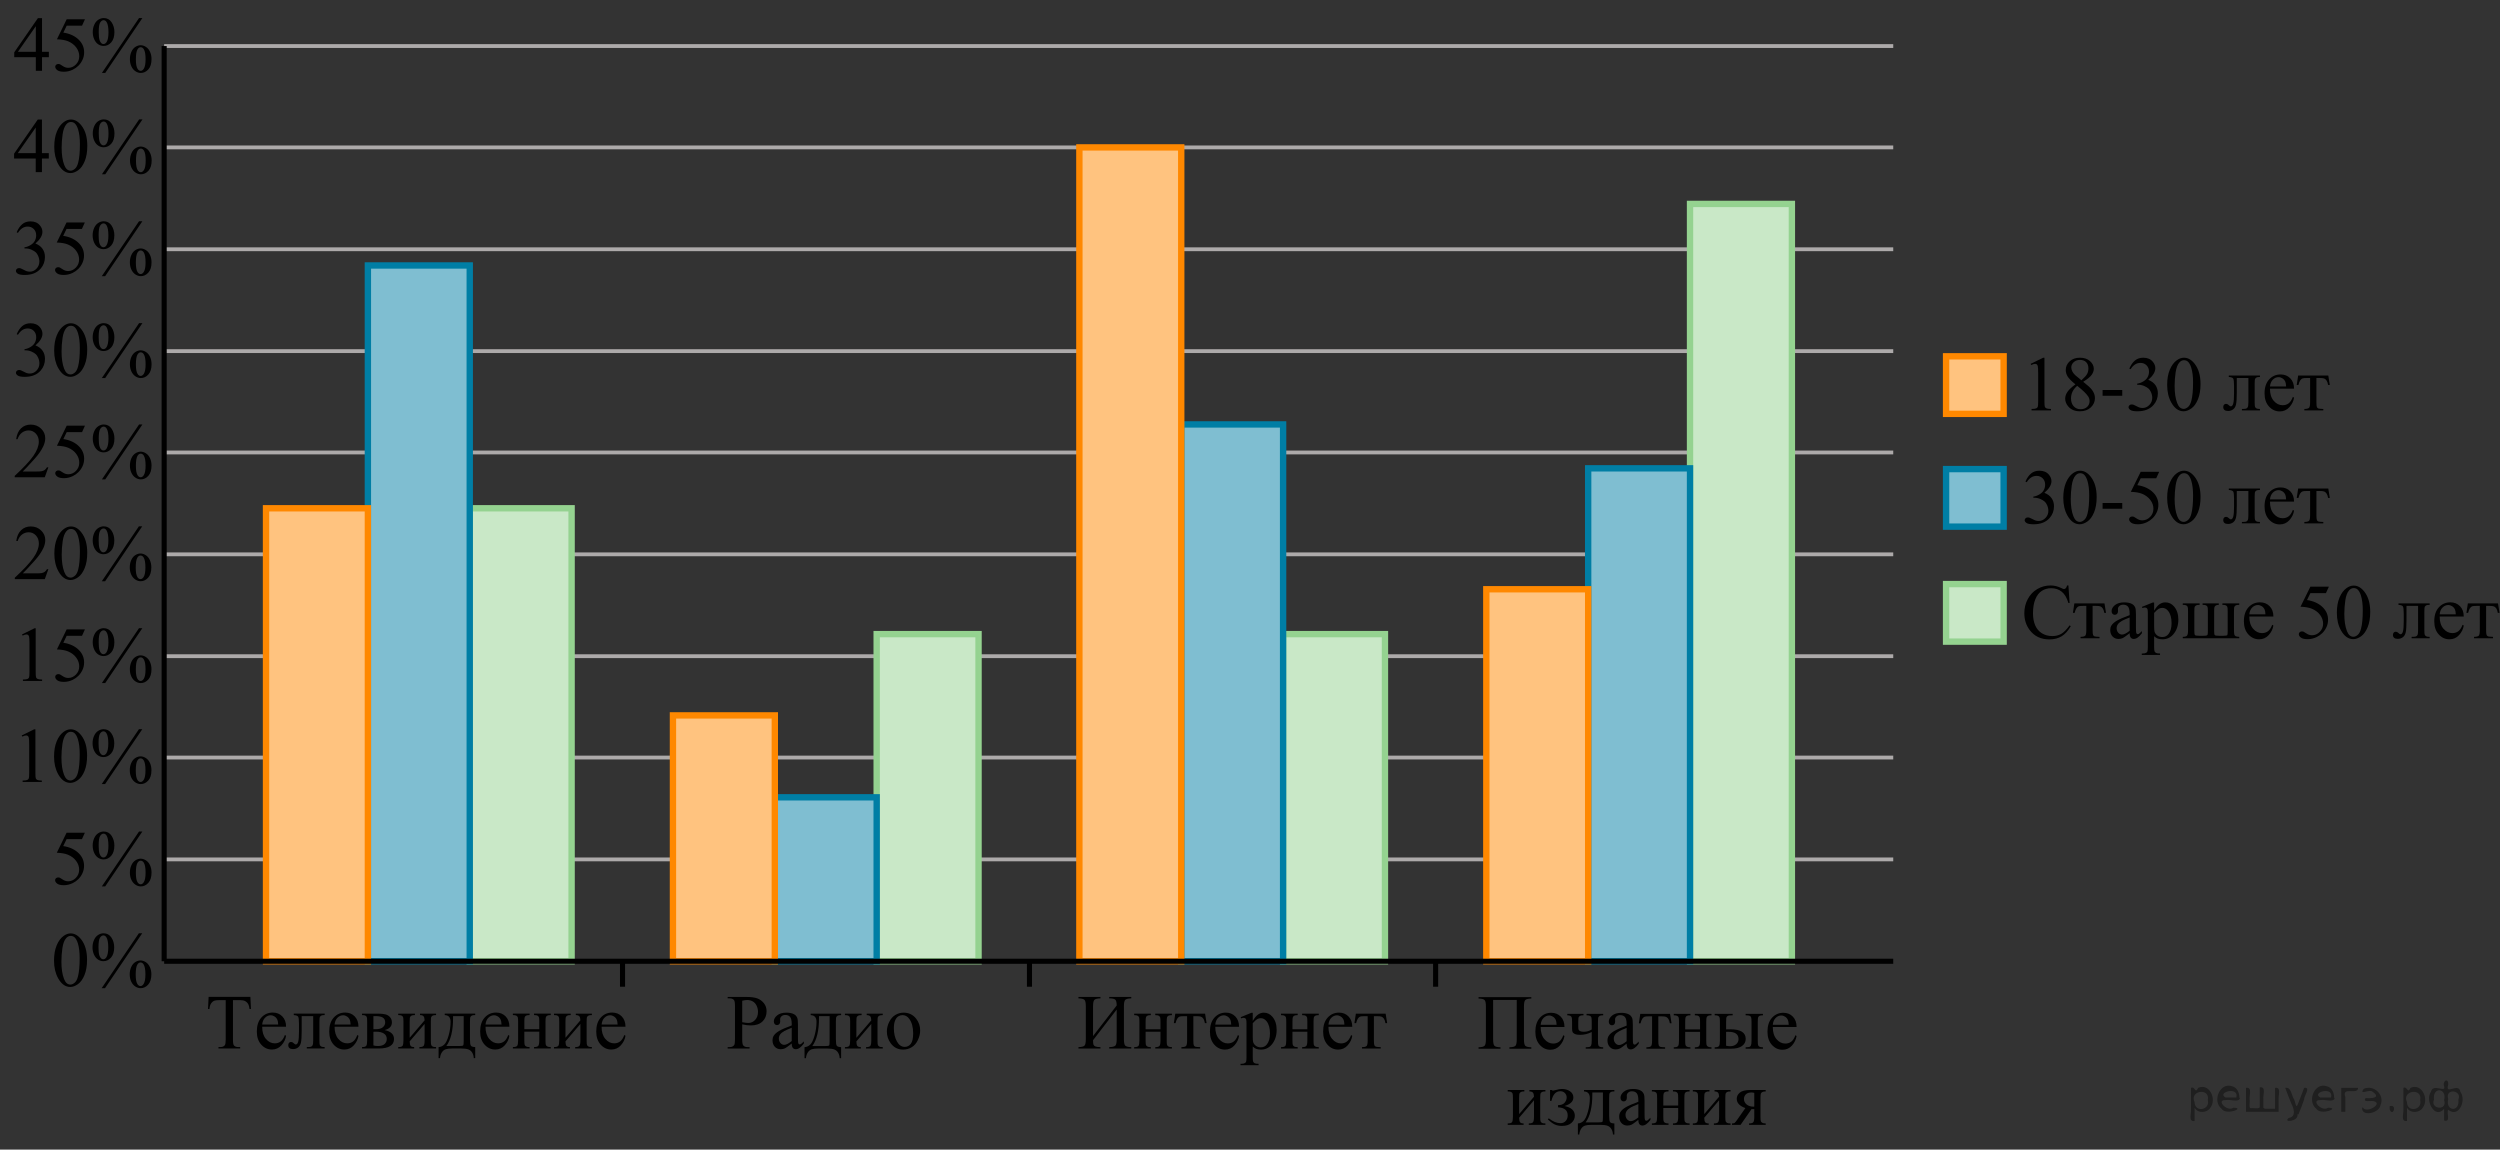 <?xml version="1.0" encoding="UTF-8"?>
<svg id="_Слой_1" xmlns="http://www.w3.org/2000/svg" width="490.869" height="225.722" version="1.1" xmlns:xlink="http://www.w3.org/1999/xlink" viewBox="0 0 490.869 225.722">
  <rect x="0" y="0" width="490.869" height="225.722" fill="#333333" stroke="none"/>
  <!-- Generator: Adobe Illustrator 29.8.1, SVG Export Plug-In . SVG Version: 2.1.1 Build 2)  -->
  <defs>
    <clipPath id="clippath">
      <rect x="38.09" y="191.955" width="88.285" height="19.473" fill="none"/>
    </clipPath>
    <clipPath id="clippath-1">
      <rect x="287.498" y="191.994" width="68.67" height="33.727" fill="none"/>
    </clipPath>
    <clipPath id="clippath-2">
      <rect x="287.498" y="191.994" width="68.67" height="33.727" fill="none"/>
    </clipPath>
    <clipPath id="clippath-3">
      <rect x="140.096" y="191.982" width="44.074" height="19.473" fill="none"/>
    </clipPath>
    <clipPath id="clippath-4">
      <rect x="208.945" y="191.96" width="65.976" height="20.864" fill="none"/>
    </clipPath>
    <clipPath id="clippath-5">
      <rect x=".047" y="99.8" width="32.92" height="18.082" fill="none"/>
    </clipPath>
    <clipPath id="clippath-6">
      <rect x="1.688" y="119.8" width="31.609" height="18.082" fill="none"/>
    </clipPath>
    <clipPath id="clippath-7">
      <rect x="1.63" y="139.625" width="31.678" height="18.082" fill="none"/>
    </clipPath>
    <clipPath id="clippath-8">
      <rect x="8.026" y="159.7" width="24.776" height="18.082" fill="none"/>
    </clipPath>
    <clipPath id="clippath-9">
      <rect x="7.782" y="179.7" width="24.776" height="18.082" fill="none"/>
    </clipPath>
    <clipPath id="clippath-10">
      <rect x=".035" y="79.8" width="32.989" height="18.082" fill="none"/>
    </clipPath>
    <clipPath id="clippath-11">
      <rect x=".035" width="32.989" height="18.082" fill="none"/>
    </clipPath>
    <clipPath id="clippath-12">
      <rect y="19.9" width="33.058" height="18.082" fill="none"/>
    </clipPath>
    <clipPath id="clippath-13">
      <rect x=".451" y="39.9" width="33.058" height="18.082" fill="none"/>
    </clipPath>
    <clipPath id="clippath-14">
      <rect x=".451" y="59.9" width="33.058" height="18.082" fill="none"/>
    </clipPath>
  </defs>
  <g>
    <line x1="32.233" y1="9.041" x2="371.733" y2="9.041" fill="none" stroke="#adaaaa" stroke-miterlimit="10" stroke-width=".75"/>
    <line x1="32.233" y1="28.941" x2="371.733" y2="28.941" fill="none" stroke="#adaaaa" stroke-miterlimit="10" stroke-width=".75"/>
    <line x1="32.233" y1="48.941" x2="371.733" y2="48.941" fill="none" stroke="#adaaaa" stroke-miterlimit="10" stroke-width=".75"/>
    <line x1="32.233" y1="68.941" x2="371.733" y2="68.941" fill="none" stroke="#adaaaa" stroke-miterlimit="10" stroke-width=".75"/>
    <line x1="32.233" y1="88.841" x2="371.733" y2="88.841" fill="none" stroke="#adaaaa" stroke-miterlimit="10" stroke-width=".75"/>
    <line x1="32.233" y1="108.841" x2="371.733" y2="108.841" fill="none" stroke="#adaaaa" stroke-miterlimit="10" stroke-width=".75"/>
    <line x1="32.233" y1="128.841" x2="371.733" y2="128.841" fill="none" stroke="#adaaaa" stroke-miterlimit="10" stroke-width=".75"/>
    <line x1="32.233" y1="148.741" x2="371.733" y2="148.741" fill="none" stroke="#adaaaa" stroke-miterlimit="10" stroke-width=".75"/>
    <line x1="32.233" y1="168.741" x2="371.733" y2="168.741" fill="none" stroke="#adaaaa" stroke-miterlimit="10" stroke-width=".75"/>
  </g>
  <g>
    <rect x="92.233" y="99.8" width="20" height="88.941" fill="#fff" stroke="#95d390" stroke-miterlimit="10" stroke-width="1.25"/>
    <rect x="92.233" y="99.8" width="20" height="88.941" fill="#95d390" isolation="isolate" opacity=".5"/>
  </g>
  <g>
    <rect x="72.233" y="52.125" width="20" height="136.616" fill="#fff" stroke="#007ea5" stroke-miterlimit="10" stroke-width="1.25"/>
    <rect x="72.233" y="52.125" width="20" height="136.616" fill="#007ea5" isolation="isolate" opacity=".5"/>
  </g>
  <g>
    <rect x="52.233" y="99.8" width="20" height="88.941" fill="#fff" stroke="#f80" stroke-miterlimit="10" stroke-width="1.25"/>
    <rect x="52.233" y="99.8" width="20" height="88.941" fill="#f80" isolation="isolate" opacity=".5"/>
  </g>
  <g>
    <rect x="172.133" y="124.508" width="20" height="64.233" fill="#fff" stroke="#95d390" stroke-miterlimit="10" stroke-width="1.25"/>
    <rect x="172.133" y="124.508" width="20" height="64.233" fill="#95d390" isolation="isolate" opacity=".5"/>
  </g>
  <g>
    <rect x="152.133" y="156.55" width="20" height="32.19" fill="#fff" stroke="#007ea5" stroke-miterlimit="10" stroke-width="1.25"/>
    <rect x="152.133" y="156.55" width="20" height="32.19" fill="#007ea5" isolation="isolate" opacity=".5"/>
  </g>
  <g>
    <rect x="132.133" y="140.465" width="20" height="48.276" fill="#fff" stroke="#f80" stroke-miterlimit="10" stroke-width="1.25"/>
    <rect x="132.133" y="140.465" width="20" height="48.276" fill="#f80" isolation="isolate" opacity=".5"/>
  </g>
  <g>
    <rect x="251.933" y="124.508" width="20" height="64.233" fill="#fff" stroke="#95d390" stroke-miterlimit="10" stroke-width="1.25"/>
    <rect x="251.933" y="124.508" width="20" height="64.233" fill="#95d390" isolation="isolate" opacity=".5"/>
  </g>
  <g>
    <rect x="231.933" y="83.335" width="20" height="105.405" fill="#fff" stroke="#007ea5" stroke-miterlimit="10" stroke-width="1.25"/>
    <rect x="231.933" y="83.335" width="20" height="105.405" fill="#007ea5" isolation="isolate" opacity=".5"/>
  </g>
  <g>
    <rect x="211.933" y="28.941" width="20" height="159.8" fill="#fff" stroke="#f80" stroke-miterlimit="10" stroke-width="1.25"/>
    <rect x="211.933" y="28.941" width="20" height="159.8" fill="#f80" isolation="isolate" opacity=".5"/>
  </g>
  <g>
    <rect x="331.833" y="40.04" width="20" height="148.701" fill="#fff" stroke="#95d390" stroke-miterlimit="10" stroke-width="1.25"/>
    <rect x="331.833" y="40.04" width="20" height="148.701" fill="#95d390" isolation="isolate" opacity=".5"/>
  </g>
  <g>
    <rect x="311.833" y="91.955" width="20" height="96.786" fill="#fff" stroke="#007ea5" stroke-miterlimit="10" stroke-width="1.25"/>
    <rect x="311.833" y="91.955" width="20" height="96.786" fill="#007ea5" isolation="isolate" opacity=".5"/>
  </g>
  <g>
    <rect x="291.833" y="115.699" width="20" height="73.041" fill="#fff" stroke="#f80" stroke-miterlimit="10" stroke-width="1.25"/>
    <rect x="291.833" y="115.699" width="20" height="73.041" fill="#f80" isolation="isolate" opacity=".5"/>
  </g>
  <line x1="32.233" y1="9.041" x2="32.233" y2="188.741" fill="none" stroke="#000" stroke-miterlimit="10"/>
  <line x1="122.233" y1="188.741" x2="122.233" y2="193.741" fill="none" stroke="#000" stroke-miterlimit="10"/>
  <line x1="202.133" y1="188.741" x2="202.133" y2="193.741" fill="none" stroke="#000" stroke-miterlimit="10"/>
  <line x1="281.883" y1="188.741" x2="281.883" y2="193.741" fill="none" stroke="#000" stroke-miterlimit="10"/>
  <line x1="32.233" y1="188.741" x2="371.733" y2="188.741" fill="none" stroke="#000" stroke-miterlimit="10"/>
  <g clip-path="url(#clippath)">
    <g>
      <path d="M49.163,195.737l.111,2.375h-.282c-.054-.418-.128-.717-.222-.896-.153-.288-.357-.501-.611-.639-.254-.137-.589-.205-1.004-.205h-1.415v7.739c0,.623.066,1.012.2,1.166.188.209.477.314.867.314h.348v.276h-4.26v-.276h.355c.425,0,.726-.13.904-.389.108-.159.163-.522.163-1.091v-7.739h-1.208c-.469,0-.803.035-1,.104-.257.095-.477.276-.66.545-.183.27-.291.633-.326,1.091h-.281l.119-2.375h8.202Z"/>
      <path d="M51.48,201.601c-.005,1.016.239,1.812.733,2.391s1.074.866,1.741.866c.445,0,.831-.123,1.16-.369.328-.247.604-.669.826-1.267l.23.149c-.103.683-.405,1.304-.904,1.864-.499.56-1.124.84-1.875.84-.815,0-1.513-.319-2.093-.96-.581-.64-.871-1.5-.871-2.581,0-1.17.298-2.083.893-2.738.595-.654,1.342-.982,2.241-.982.761,0,1.385.253,1.875.759.489.506.733,1.182.733,2.028h-4.69,0ZM51.48,201.168h3.142c-.025-.439-.077-.747-.156-.926-.123-.279-.308-.498-.552-.658-.245-.159-.5-.238-.767-.238-.41,0-.777.16-1.1.481-.324.321-.513.769-.567,1.341Z"/>
      <path d="M57.68,199.024h6.068v.283c-.336,0-.56.034-.67.102-.111.066-.199.15-.263.25s-.096.423-.096.971v3.631c0,.528.027.844.082.945.054.102.139.191.255.269.116.078.347.116.693.116v.276h-3.512v-.276c.38,0,.643-.019.789-.06.145-.04.26-.136.344-.288.084-.151.126-.479.126-.982v-4.751h-2.26v2.884c0,1.091-.048,1.856-.144,2.297s-.287.768-.57.979c-.284.212-.609.317-.975.317-.632,0-.948-.264-.948-.791,0-.18.051-.326.152-.441.101-.114.233-.172.397-.172.173,0,.334.072.481.217.193.19.338.284.438.284.222,0,.384-.189.485-.565.102-.376.152-1.034.152-1.976v-1.51c0-.776-.056-1.25-.167-1.419s-.397-.272-.856-.307v-.283h-0Z"/>
      <path d="M65.696,201.601c-.005,1.016.239,1.812.733,2.391s1.074.866,1.741.866c.445,0,.831-.123,1.16-.369.328-.247.604-.669.826-1.267l.23.149c-.103.683-.405,1.304-.904,1.864-.499.56-1.124.84-1.875.84-.815,0-1.513-.319-2.093-.96-.581-.64-.871-1.5-.871-2.581,0-1.17.298-2.083.893-2.738.595-.654,1.342-.982,2.241-.982.761,0,1.385.253,1.875.759.489.506.733,1.182.733,2.028h-4.69ZM65.696,201.168h3.142c-.025-.439-.077-.747-.156-.926-.123-.279-.308-.498-.552-.658-.245-.159-.5-.238-.767-.238-.41,0-.777.16-1.1.481-.324.321-.513.769-.567,1.341Z"/>
      <path d="M75.504,202.251c1.24.26,1.86.845,1.86,1.756,0,.623-.258,1.089-.774,1.397s-1.236.463-2.16.463h-3.349v-.276c.44,0,.718-.083.834-.25.116-.167.174-.527.174-1.08v-3.631c0-.537-.026-.854-.078-.948-.052-.095-.133-.181-.245-.258s-.34-.116-.685-.116v-.283h3.127c.603,0,1.09.047,1.463.142.373.095.679.281.918.56.24.278.359.617.359,1.016-0.0.777-.482,1.28-1.445,1.509h0ZM73.318,202.079c.217.006.348.008.393.008.677,0,1.165-.131,1.467-.393.301-.261.452-.578.452-.952,0-.434-.153-.747-.46-.941-.306-.194-.795-.291-1.467-.291h-.385v2.569ZM73.318,205.262c.247.08.541.12.882.12.587,0,1.025-.13,1.311-.389.287-.259.43-.593.43-1.001,0-.458-.185-.81-.556-1.054-.37-.244-.884-.366-1.541-.366-.163,0-.338.005-.526.016v2.674h0Z"/>
      <path d="M80.438,203.761l2.934-3.422c-.01-.384-.082-.65-.215-.8s-.363-.227-.689-.231v-.283h3.156v.283c-.331,0-.553.034-.667.102-.114.066-.203.15-.267.25-.065.1-.096.423-.096.971v3.631c0,.528.027.844.081.945.055.102.14.191.256.269.116.078.347.116.693.116v.276h-3.282v-.276c.41,0,.684-.076.822-.228.138-.152.207-.519.207-1.103v-3.22l-2.934,3.429c.01.424.069.715.178.875.108.159.343.241.704.246v.276h-3.134v-.276c.44,0,.721-.081.845-.243.123-.161.185-.523.185-1.087v-3.631c0-.532-.027-.848-.082-.944-.054-.098-.138-.185-.252-.262-.113-.077-.346-.116-.696-.116v-.283h3.282v.283c-.331,0-.553.034-.667.102-.113.066-.202.15-.267.25-.064.1-.096.423-.096.971v3.131h0Z"/>
      <path d="M87.32,199.024h5.987v.283c-.336,0-.56.034-.671.102-.111.066-.199.15-.263.25-.065.1-.097.423-.097.971v3.385c0,.712.06,1.149.182,1.31.121.162.404.251.849.266v2.174h-.282c-.02-.408-.12-.765-.3-1.068-.18-.304-.431-.518-.752-.643-.321-.124-.795-.186-1.422-.186h-1.748c-.543,0-.968.049-1.274.145-.307.098-.562.3-.767.609-.205.309-.33.69-.374,1.143h-.274v-2.174c.405-.015.773-.177,1.103-.485.331-.309.623-.914.875-1.815s.378-1.788.378-2.66c0-.856-.383-1.297-1.148-1.322v-.283h0ZM88.957,199.51v.411c0,2.445-.44,4.266-1.319,5.461h2.519c.454,0,.716-.039.785-.116s.103-.362.103-.856v-4.9h-2.089Z"/>
      <path d="M95.331,201.601c-.005,1.016.239,1.812.733,2.391s1.074.866,1.741.866c.445,0,.831-.123,1.16-.369.328-.247.604-.669.826-1.267l.23.149c-.103.683-.405,1.304-.904,1.864-.499.56-1.124.84-1.875.84-.815,0-1.513-.319-2.093-.96-.581-.64-.871-1.5-.871-2.581,0-1.17.298-2.083.893-2.738.595-.654,1.342-.982,2.241-.982.761,0,1.385.253,1.875.759.489.506.733,1.182.733,2.028h-4.69ZM95.331,201.168h3.142c-.025-.439-.077-.747-.156-.926-.123-.279-.308-.498-.552-.658-.245-.159-.5-.238-.767-.238-.41,0-.777.16-1.1.481-.324.321-.513.769-.567,1.341Z"/>
      <path d="M102.953,202.079h2.934v-1.449c0-.433-.018-.716-.052-.848-.035-.132-.12-.244-.256-.336s-.377-.139-.722-.139v-.283h3.282v.283c-.307,0-.53.035-.67.104-.141.07-.236.171-.286.303s-.074.438-.074.915v3.631c0,.434.019.72.055.859.037.14.127.253.271.34.144.087.378.131.704.131v.276h-3.282v-.276c.41,0,.684-.076.822-.228.138-.152.207-.519.207-1.103v-1.695h-2.934v1.695c0,.434.019.72.056.859s.127.253.271.34c.143.087.377.131.704.131v.276h-3.282v-.276c.44,0,.721-.081.845-.243.123-.161.185-.523.185-1.087v-3.631c0-.433-.019-.72-.056-.858-.037-.14-.127-.252-.27-.337-.144-.084-.378-.127-.704-.127v-.283h3.282v.283c-.306,0-.53.035-.67.104-.141.07-.236.171-.285.303-.05.132-.074.438-.074.915v1.449h0Z"/>
      <path d="M111.028,203.761l2.934-3.422c-.01-.384-.082-.65-.215-.8s-.363-.227-.689-.231v-.283h3.156v.283c-.331,0-.553.034-.667.102-.114.066-.203.15-.267.25-.065.1-.096.423-.096.971v3.631c0,.528.027.844.081.945.055.102.14.191.256.269.116.078.347.116.693.116v.276h-3.282v-.276c.41,0,.684-.076.822-.228.138-.152.207-.519.207-1.103v-3.22l-2.934,3.429c.01.424.069.715.178.875.108.159.343.241.704.246v.276h-3.134v-.276c.44,0,.721-.081.845-.243.123-.161.185-.523.185-1.087v-3.631c0-.532-.027-.848-.082-.944-.054-.098-.138-.185-.252-.262-.113-.077-.346-.116-.696-.116v-.283h3.282v.283c-.331,0-.553.034-.667.102-.113.066-.202.15-.267.25-.064.1-.096.423-.096.971v3.131h0Z"/>
      <path d="M118.124,201.601c-.005,1.016.239,1.812.733,2.391s1.074.866,1.741.866c.445,0,.831-.123,1.16-.369.328-.247.604-.669.826-1.267l.23.149c-.103.683-.405,1.304-.904,1.864-.499.56-1.124.84-1.875.84-.815,0-1.513-.319-2.093-.96-.581-.64-.871-1.5-.871-2.581,0-1.17.298-2.083.893-2.738.595-.654,1.342-.982,2.241-.982.761,0,1.385.253,1.875.759.489.506.733,1.182.733,2.028h-4.69ZM118.124,201.168h3.142c-.025-.439-.077-.747-.156-.926-.123-.279-.308-.498-.552-.658-.245-.159-.5-.238-.767-.238-.41,0-.777.16-1.1.481-.324.321-.513.769-.567,1.341Z"/>
    </g>
  </g>
  <g>
    <g clip-path="url(#clippath-1)">
      <g>
        <path d="M297.811,196.334h-4.64v7.731c0,.668.085,1.091.255,1.27.169.18.566.279,1.191.299v.276h-4.309v-.276c.62-.019,1.016-.119,1.188-.299.173-.18.259-.603.259-1.27v-6.439c0-.667-.086-1.091-.259-1.27-.172-.18-.567-.279-1.188-.299v-.276h10.364v.276c-.619.019-1.016.119-1.188.299-.172.179-.258.603-.258,1.27v6.439c0,.668.086,1.091.258,1.27s.568.279,1.188.299v.276h-4.301v-.276c.615-.019,1.009-.118,1.181-.295s.258-.602.258-1.274v-7.731h-0Z"/>
        <path d="M302.509,201.645c-.005,1.016.238,1.812.731,2.391.491.578,1.069.866,1.733.866.442,0,.827-.123,1.154-.369.327-.247.602-.669.822-1.267l.229.149c-.102.683-.402,1.304-.899,1.864-.497.56-1.119.84-1.866.84-.811,0-1.506-.319-2.084-.96-.578-.64-.867-1.5-.867-2.581,0-1.17.297-2.083.89-2.738.592-.654,1.336-.982,2.231-.982.757,0,1.379.253,1.866.759.486.506.73,1.182.73,2.028h-4.669,0ZM302.509,201.212h3.128c-.024-.439-.076-.747-.155-.926-.123-.279-.306-.498-.55-.658-.243-.159-.498-.238-.763-.238-.408,0-.773.16-1.096.481s-.511.769-.564,1.341Z"/>
        <path d="M312.532,202.138v-1.465c0-.473-.023-.777-.069-.915-.047-.137-.144-.239-.288-.306-.145-.067-.365-.102-.66-.102v-.283h3.268v.283c-.334,0-.557.034-.667.102-.111.066-.198.15-.263.25-.064.1-.096.423-.096.971v3.631c0,.474.023.778.07.915.047.138.143.24.288.31.144.069.367.104.667.104v.276h-3.43v-.276c.394-.015.65-.041.77-.078.12-.038.219-.134.295-.288s.114-.476.114-.964v-1.673c-.723.373-1.485.56-2.286.56-.439,0-.777-.056-1.019-.168-.241-.111-.394-.241-.457-.389-.065-.146-.096-.385-.096-.713v-1.248c0-.443-.019-.734-.06-.874-.039-.139-.128-.249-.266-.328-.138-.08-.342-.12-.612-.12v-.283h3.18v.283c-.329,0-.551.034-.664.102-.113.066-.201.15-.266.25-.064.1-.096.423-.096.971v.845c0,.328.023.55.07.665.047.114.154.21.324.287s.409.116.72.116c.536,0,1.045-.149,1.526-.448h0Z"/>
        <path d="M319.384,204.925c-.693.543-1.129.856-1.306.941-.266.125-.549.186-.849.186-.467,0-.852-.161-1.154-.485-.302-.323-.453-.749-.453-1.277,0-.334.073-.623.221-.866.202-.339.553-.658,1.052-.957s1.329-.662,2.489-1.091v-.269c0-.683-.106-1.15-.321-1.404-.214-.254-.524-.381-.933-.381-.31,0-.556.084-.737.254-.188.169-.28.363-.28.582l.015.434c0,.23-.059.406-.174.53-.115.125-.267.188-.453.188-.183,0-.331-.065-.446-.194-.116-.13-.174-.307-.174-.53,0-.429.217-.822.649-1.181s1.04-.538,1.822-.538c.6,0,1.092.102,1.475.307.29.154.504.396.642.725.089.214.133.652.133,1.315v2.323c0,.652.013,1.053.037,1.199.024.147.065.245.122.295s.121.075.195.075c.079,0,.147-.018.207-.053.102-.065.302-.246.597-.545v.418c-.551.747-1.076,1.121-1.578,1.121-.241,0-.433-.085-.575-.254-.143-.17-.217-.459-.222-.867h0ZM319.384,204.439v-2.607c-.742.299-1.222.511-1.438.635-.389.22-.666.448-.833.688-.168.239-.251.501-.251.784,0,.359.105.656.317.894.211.236.454.354.73.354.374-0.0.866-.249,1.476-.747h0Z"/>
        <path d="M322.067,199.068h5.843l.295,1.853h-.332c-.059-.374-.157-.662-.295-.867-.138-.204-.295-.338-.472-.403-.178-.065-.479-.097-.907-.097h-.591v4.751c0,.508.031.831.093.968s.161.228.299.273.452.075.943.09v.276h-3.673v-.276c.472-.01.775-.087.911-.231.135-.144.202-.511.202-1.099v-4.751h-.605c-.423,0-.711.026-.863.078-.152.053-.299.177-.439.374-.141.196-.26.502-.358.915h-.332l.28-1.853h0Z"/>
        <path d="M330.882,202.123h2.921v-1.449c0-.433-.017-.716-.052-.848-.034-.132-.119-.244-.254-.336-.136-.092-.375-.139-.72-.139v-.283h3.269v.283c-.306,0-.527.035-.668.104-.14.07-.234.171-.284.303-.049.132-.073.438-.073.915v3.631c0,.434.019.72.055.859.037.14.127.253.27.34s.376.131.701.131v.276h-3.269v-.276c.408,0,.682-.076.819-.228.138-.152.206-.519.206-1.103v-1.695h-2.921v1.695c0,.434.019.72.056.859.036.14.126.253.269.34s.377.131.701.131v.276h-3.268v-.276c.438,0,.718-.081.841-.243.123-.161.185-.523.185-1.087v-3.631c0-.433-.019-.72-.056-.858-.037-.14-.127-.252-.27-.337-.143-.084-.376-.127-.7-.127v-.283h3.268v.283c-.305,0-.527.035-.668.104-.14.07-.234.171-.283.303-.05.132-.074.438-.074.915v1.449h0Z"/>
        <path d="M338.914,202.116l.841-.016c2.007,0,3.01.628,3.01,1.883,0,.583-.245,1.05-.734,1.401-.489.351-1.193.526-2.113.526h-3.245v-.276c.438,0,.718-.081.841-.243.123-.161.185-.523.185-1.087v-3.631c0-.532-.027-.848-.081-.944-.055-.098-.138-.185-.251-.262s-.345-.116-.693-.116v-.283h3.533v.283c-.487,0-.787.029-.9.086-.113.058-.206.132-.28.225-.073.092-.11.43-.11,1.012v1.442h0ZM338.914,205.321c.261.069.521.104.782.104.491,0,.891-.132,1.198-.397.308-.264.461-.598.461-1.001,0-.956-.656-1.435-1.97-1.435-.112,0-.271.003-.472.008v2.72h0ZM342.75,199.351v-.283h3.4v.283c-.3,0-.519.033-.656.098s-.232.164-.284.299c-.052.134-.077.443-.077.926v3.631c0,.469.021.771.066.908.044.137.139.241.284.314.144.072.367.108.667.108v.276h-3.4v-.276c.384-.015.633-.041.749-.078.115-.038.212-.134.291-.288s.118-.476.118-.964v-3.631c0-.482-.027-.794-.081-.934-.055-.14-.149-.237-.284-.295-.136-.058-.4-.089-.793-.094h0Z"/>
        <path d="M348.084,201.645c-.005,1.016.238,1.812.731,2.391.491.578,1.069.866,1.733.866.442,0,.827-.123,1.154-.369.327-.247.602-.669.822-1.267l.229.149c-.102.683-.402,1.304-.899,1.864-.497.56-1.119.84-1.866.84-.811,0-1.506-.319-2.084-.96-.578-.64-.867-1.5-.867-2.581,0-1.17.297-2.083.89-2.738.592-.654,1.336-.982,2.231-.982.757,0,1.379.253,1.866.759.486.506.73,1.182.73,2.028h-4.669,0ZM348.084,201.212h3.128c-.024-.439-.076-.747-.155-.926-.123-.279-.306-.498-.55-.658-.243-.159-.498-.238-.763-.238-.408,0-.773.16-1.096.481s-.511.769-.564,1.341Z"/>
      </g>
    </g>
    <g clip-path="url(#clippath-2)">
      <g>
        <path d="M298.275,218.754l2.921-3.422c-.01-.384-.081-.65-.214-.8s-.361-.227-.686-.231v-.283h3.143v.283c-.329,0-.551.034-.664.102-.113.066-.201.15-.266.25-.064.1-.096.423-.096.971v3.631c0,.528.027.844.081.945.055.102.14.191.255.269.115.078.346.116.69.116v.276h-3.268v-.276c.408,0,.681-.076.818-.228.138-.152.207-.519.207-1.103v-3.22l-2.921,3.429c.01.424.068.715.177.874.108.16.342.242.7.247v.276h-3.12v-.276c.438,0,.718-.081.841-.243.123-.161.185-.523.185-1.087v-3.631c0-.532-.027-.848-.081-.944-.054-.098-.138-.185-.251-.262s-.344-.116-.693-.116v-.283h3.269v.283c-.33,0-.552.034-.664.102-.113.066-.202.15-.266.25-.065.1-.096.423-.096.971v3.131h-0Z"/>
        <path d="M304.352,216.161v-2.144h.31c.089.079.186.119.295.119.084,0,.266-.04.546-.119.468-.135.849-.202,1.144-.202.649,0,1.191.152,1.627.456.435.304.652.707.652,1.21,0,.772-.578,1.332-1.733,1.681,1.348.284,2.022.924,2.022,1.92,0,.523-.217.985-.649,1.386-.433.401-1.062.602-1.889.602-.541,0-1.017-.099-1.427-.295-.411-.196-.857-.529-1.339-.997l.191-.194c.807.633,1.571.948,2.294.948.413,0,.753-.142,1.019-.426.266-.283.398-.652.398-1.105,0-.991-.632-1.517-1.895-1.576v-.434c.595,0,1.026-.16,1.295-.481.268-.321.402-.666.402-1.035,0-.323-.115-.607-.344-.852s-.532-.366-.911-.366c-.875,0-1.455.636-1.74,1.905h-.266Z"/>
        <path d="M311.018,214.017h5.961v.283c-.335,0-.557.034-.668.102-.11.066-.198.15-.262.25s-.096.423-.096.971v3.385c0,.712.06,1.149.181,1.31.12.162.402.251.845.266v2.174h-.28c-.019-.408-.119-.765-.299-1.068s-.43-.518-.749-.643c-.319-.124-.792-.186-1.416-.186h-1.741c-.541,0-.964.049-1.269.145-.305.098-.56.3-.764.609-.204.309-.328.69-.372,1.143h-.273v-2.174c.403-.015.769-.177,1.1-.485.329-.309.619-.914.87-1.815s.376-1.788.376-2.66c0-.856-.381-1.297-1.144-1.322v-.283h0ZM312.649,214.503v.411c0,2.445-.438,4.266-1.313,5.461h2.508c.453,0,.714-.039.782-.116.069-.077.103-.362.103-.856v-4.9h-2.08Z"/>
        <path d="M321.687,219.874c-.693.543-1.129.856-1.306.941-.266.125-.549.186-.849.186-.467,0-.852-.161-1.154-.485-.302-.323-.453-.749-.453-1.277,0-.334.073-.623.221-.866.202-.339.553-.658,1.052-.957s1.329-.662,2.489-1.091v-.269c0-.683-.106-1.15-.321-1.404-.214-.254-.524-.381-.933-.381-.31,0-.556.084-.737.254-.188.169-.28.363-.28.582l.015.434c0,.23-.059.406-.174.53-.115.125-.267.188-.453.188-.183,0-.331-.065-.446-.194-.116-.13-.174-.307-.174-.53,0-.429.217-.822.649-1.181s1.04-.538,1.822-.538c.6,0,1.092.102,1.475.307.29.154.504.396.642.725.089.214.133.652.133,1.315v2.323c0,.652.013,1.053.037,1.199.024.147.065.245.122.295s.121.075.195.075c.079,0,.147-.018.207-.053.102-.065.302-.246.597-.545v.418c-.551.747-1.076,1.121-1.578,1.121-.241,0-.433-.085-.575-.254-.143-.17-.217-.459-.222-.867h0ZM321.687,219.388v-2.607c-.742.299-1.222.511-1.438.635-.389.22-.666.448-.833.688-.168.239-.251.501-.251.784,0,.359.105.656.317.894.211.236.454.354.73.354.374,0,.866-.249,1.476-.747h0Z"/>
        <path d="M326.584,217.072h2.921v-1.449c0-.433-.018-.716-.052-.848s-.119-.244-.255-.336c-.135-.092-.375-.139-.719-.139v-.283h3.268v.283c-.305,0-.527.035-.667.104-.141.07-.235.171-.284.303-.05.132-.074.438-.074.915v3.631c0,.434.019.72.056.859s.126.253.27.34c.143.087.376.131.7.131v.276h-3.268v-.276c.408,0,.681-.076.818-.228.138-.152.207-.519.207-1.103v-1.695h-2.921v1.695c0,.434.018.72.055.859s.127.253.27.34.376.131.701.131v.276h-3.269v-.276c.438,0,.718-.081.841-.243.123-.161.185-.523.185-1.087v-3.631c0-.433-.019-.72-.055-.858-.037-.14-.127-.252-.27-.337-.143-.084-.376-.127-.701-.127v-.283h3.269v.283c-.306,0-.528.035-.668.104-.141.07-.235.171-.284.303s-.073.438-.073.915v1.449h0,0Z"/>
        <path d="M334.623,218.754l2.921-3.422c-.01-.384-.081-.65-.214-.8s-.361-.227-.685-.231v-.283h3.143v.283c-.33,0-.551.034-.664.102-.113.066-.202.15-.266.25-.065.1-.096.423-.096.971v3.631c0,.528.026.844.081.945.054.102.139.191.254.269.116.078.346.116.69.116v.276h-3.269v-.276c.408,0,.682-.076.819-.228.138-.152.206-.519.206-1.103v-3.22l-2.921,3.429c.01.424.069.715.177.874.108.16.342.242.701.247v.276h-3.12v-.276c.438,0,.718-.081.841-.243.123-.161.185-.523.185-1.087v-3.631c0-.532-.027-.848-.081-.944-.055-.098-.138-.185-.251-.262s-.345-.116-.693-.116v-.283h3.268v.283c-.329,0-.551.034-.664.102-.113.066-.201.15-.266.25-.064.1-.096.423-.096.971v3.131h0Z"/>
        <path d="M346.69,214.017v.283c-.305,0-.53.043-.675.127-.145.085-.24.192-.284.321-.044.13-.066.421-.066.874v3.631c0,.434.019.719.059.856.04.138.135.25.284.34.15.09.378.135.683.135v.276h-3.268v-.276c.408,0,.681-.076.818-.228.138-.152.207-.519.207-1.103v-1.486l-.303.008c-.044,0-.123-.003-.236-.008l-2.154,3.093h-1.682v-.276c.246,0,.417-.033.513-.101s.274-.288.535-.661l1.578-2.257c-1.131-.398-1.696-1.008-1.696-1.83,0-.463.203-.865.608-1.206.406-.342,1.098-.512,2.077-.512h3.002v-0h0ZM344.448,214.585c-.192-.055-.374-.082-.546-.082-.497,0-.868.124-1.114.373s-.369.546-.369.89c0,.439.175.802.524,1.091.349.288.789.433,1.32.433.054,0,.115-.005.185-.015v-2.689h0Z"/>
      </g>
    </g>
  </g>
  <g clip-path="url(#clippath-3)">
    <g>
      <path d="M145.731,201.132v2.951c0,.638.069,1.033.207,1.188.188.22.471.329.851.329h.384v.276h-4.298v-.276h.377c.424,0,.727-.14.91-.418.099-.154.148-.52.148-1.099v-6.544c0-.638-.066-1.034-.2-1.188-.192-.219-.478-.328-.858-.328h-.377v-.276h3.677c.897,0,1.605.093,2.123.279.518.188.954.502,1.309.945.355.443.533.969.533,1.576,0,.827-.27,1.499-.81,2.018-.54.518-1.303.776-2.29.776-.242,0-.503-.017-.784-.052-.281-.035-.581-.087-.902-.157h0ZM145.731,200.706c.261.05.493.087.695.112s.375.037.518.037c.513,0,.955-.2,1.328-.602.373-.4.559-.92.559-1.558,0-.438-.089-.845-.266-1.221-.178-.376-.429-.658-.755-.845-.325-.186-.695-.28-1.109-.28-.252,0-.575.048-.969.143v4.213Z"/>
      <path d="M155.454,204.889c-.696.543-1.132.856-1.31.941-.266.125-.55.186-.851.186-.469,0-.855-.161-1.158-.485-.303-.323-.455-.749-.455-1.277,0-.334.074-.623.222-.866.203-.339.554-.658,1.054-.957s1.333-.662,2.497-1.091v-.269c0-.683-.107-1.15-.322-1.404-.215-.254-.527-.381-.936-.381-.31,0-.557.084-.74.254-.188.169-.281.363-.281.583l.015.433c0,.23-.058.406-.174.53-.116.125-.268.188-.455.188-.183,0-.332-.065-.448-.194-.116-.13-.174-.307-.174-.53,0-.429.217-.822.651-1.181.434-.358,1.044-.538,1.828-.538.602,0,1.095.102,1.48.307.29.154.505.396.644.725.088.214.133.652.133,1.315v2.323c0,.652.012,1.053.037,1.199.025.147.065.245.122.295s.122.075.196.075c.079,0,.148-.018.207-.053.103-.065.303-.246.599-.545v.418c-.552.747-1.08,1.121-1.583,1.121-.242,0-.434-.085-.577-.254-.143-.17-.217-.459-.222-.867h0ZM155.454,204.404v-2.607c-.745.299-1.226.511-1.443.635-.39.22-.668.448-.836.688-.168.239-.252.501-.252.784,0,.359.106.656.318.894.212.236.456.354.732.354.374,0,.868-.249,1.48-.747h0Z"/>
      <path d="M159.173,199.033h5.978v.283c-.335,0-.559.034-.669.102-.111.066-.199.15-.263.25-.065.1-.096.423-.096.971v3.385c0,.712.06,1.149.181,1.31.121.162.403.251.847.266v2.174h-.281c-.019-.408-.12-.765-.3-1.068-.18-.304-.43-.518-.75-.643-.321-.124-.794-.186-1.42-.186h-1.746c-.542,0-.966.049-1.272.145-.306.098-.561.3-.766.609-.205.309-.33.69-.374,1.143h-.273v-2.174c.404-.015.772-.177,1.102-.485.331-.309.622-.914.873-1.815s.377-1.788.377-2.66c0-.856-.382-1.297-1.147-1.322v-.283h0ZM160.808,199.518v.411c0,2.445-.439,4.266-1.317,5.461h2.515c.454,0,.715-.039.784-.116.069-.077.103-.362.103-.856v-4.9h-2.086Z"/>
      <path d="M168.148,203.769l2.929-3.422c-.01-.384-.082-.65-.214-.8-.133-.149-.363-.227-.688-.231v-.283h3.151v.283c-.331,0-.553.034-.666.102-.113.066-.202.15-.266.25-.065.1-.096.423-.096.971v3.631c0,.528.027.844.082.945.054.102.139.191.255.269.116.078.347.116.692.116v.276h-3.277v-.276c.409,0,.683-.076.821-.228.138-.152.207-.519.207-1.103v-3.22l-2.929,3.429c.01.424.069.715.177.875.108.159.343.241.703.246v.276h-3.129v-.276c.439,0,.72-.081.843-.243.123-.161.185-.523.185-1.087v-3.631c0-.532-.027-.848-.082-.944-.054-.098-.138-.185-.252-.262s-.345-.116-.695-.116v-.283h3.277v.283c-.33,0-.552.034-.665.102-.114.066-.202.15-.266.25-.065.1-.096.423-.096.971v3.131h-0Z"/>
      <path d="M177.409,198.831c1.026,0,1.849.394,2.471,1.181.528.672.791,1.444.791,2.315,0,.613-.145,1.233-.436,1.86-.291.628-.691,1.101-1.202,1.42-.51.318-1.079.477-1.705.477-1.02,0-1.832-.411-2.434-1.232-.508-.692-.762-1.469-.762-2.331,0-.627.154-1.251.462-1.871s.714-1.078,1.217-1.375c.503-.296,1.036-.444,1.598-.444h0ZM177.179,199.316c-.261,0-.524.079-.788.235-.264.157-.477.433-.64.826-.163.394-.244.898-.244,1.517,0,.996.196,1.855.588,2.577.392.722.909,1.083,1.55,1.083.478,0,.873-.199,1.184-.598.31-.398.466-1.083.466-2.055,0-1.215-.259-2.171-.777-2.868-.35-.478-.796-.718-1.339-.718Z"/>
    </g>
  </g>
  <g clip-path="url(#clippath-4)">
    <g>
      <path d="M219.26,197.423c0-.607-.097-.992-.291-1.154-.195-.161-.587-.242-1.178-.242v-.276h4.333v.276c-.62.019-1.016.119-1.188.299-.172.179-.258.603-.258,1.27v6.439c0,.668.086,1.091.258,1.27s.568.279,1.188.299v.276h-4.333v-.276c.635-.019,1.039-.121,1.211-.303s.258-.604.258-1.267v-5.811l-4.644,6.021c.005.433.033.724.085.87s.172.263.362.348c.189.084.525.132,1.007.142v.276h-4.319v-.276c.62-.019,1.017-.119,1.189-.299.172-.18.258-.603.258-1.27v-6.439c0-.667-.086-1.091-.258-1.27-.172-.18-.569-.279-1.189-.299v-.276h4.319v.276c-.625.019-1.023.119-1.196.299-.172.179-.258.603-.258,1.27v5.835l4.644-6.007h0Z"/>
      <path d="M224.936,202.092h2.923v-1.449c0-.433-.017-.716-.052-.848-.034-.132-.119-.244-.254-.336-.136-.092-.376-.139-.72-.139v-.283h3.271v.283c-.306,0-.528.035-.668.104-.14.07-.235.171-.284.303s-.074.438-.074.915v3.631c0,.434.019.72.055.859.037.14.127.253.27.34s.377.131.702.131v.276h-3.271v-.276c.408,0,.682-.076.819-.228.138-.152.206-.519.206-1.103v-1.695h-2.923v1.695c0,.434.019.72.055.859.037.14.127.253.27.34s.377.131.701.131v.276h-3.271v-.276c.439,0,.719-.081.842-.243.123-.161.185-.523.185-1.087v-3.631c0-.433-.019-.72-.055-.858-.037-.14-.127-.252-.27-.337-.143-.084-.377-.127-.702-.127v-.283h3.271v.283c-.305,0-.528.035-.668.104-.14.07-.235.171-.284.303s-.074.438-.074.915v1.449h0Z"/>
      <path d="M230.767,199.037h5.848l.295,1.853h-.332c-.06-.374-.158-.662-.296-.867-.138-.204-.295-.338-.472-.403-.178-.065-.48-.097-.909-.097h-.591v4.751c0,.508.031.831.092.968s.161.228.299.273c.138.045.453.075.945.09v.276h-3.677v-.276c.473-.01.776-.087.912-.231.135-.144.203-.511.203-1.099v-4.751h-.606c-.423,0-.711.026-.864.078-.153.053-.299.177-.44.374-.14.196-.26.502-.358.915h-.333l.281-1.853h0Z"/>
      <path d="M238.615,201.614c-.005,1.016.239,1.812.731,2.391s1.07.866,1.734.866c.443,0,.828-.123,1.155-.369.327-.247.602-.669.823-1.267l.23.149c-.103.683-.404,1.304-.901,1.864-.497.56-1.119.84-1.867.84-.812,0-1.508-.319-2.086-.96-.578-.64-.867-1.5-.867-2.581,0-1.17.296-2.083.89-2.738.593-.654,1.337-.982,2.233-.982.758,0,1.38.253,1.867.759s.731,1.182.731,2.028h-4.674ZM238.615,201.18h3.131c-.025-.439-.077-.747-.155-.926-.123-.279-.307-.498-.55-.658-.244-.159-.499-.238-.765-.238-.408,0-.773.16-1.096.481-.323.321-.511.769-.566,1.341h0Z"/>
      <path d="M243.611,199.717l2.082-.852h.28v1.599c.35-.603.7-1.025,1.053-1.267.352-.241.722-.362,1.11-.362.68,0,1.245.269,1.698.807.556.657.834,1.515.834,2.57,0,1.181-.335,2.156-1.004,2.929-.551.632-1.245.948-2.082.948-.364,0-.679-.052-.944-.156-.197-.075-.419-.225-.665-.448v2.084c0,.468.028.766.085.893s.155.228.296.303c.14.074.395.112.764.112v.276h-3.544v-.276h.185c.271.005.502-.048.694-.157.094-.055.166-.144.218-.266s.077-.432.077-.93v-6.47c0-.443-.019-.725-.059-.844-.04-.12-.102-.21-.189-.27s-.203-.09-.351-.09c-.118,0-.269.035-.45.105l-.089-.239h0ZM245.973,200.904v2.555c0,.553.022.917.066,1.091.069.289.237.543.506.763.269.219.606.328,1.016.328.492,0,.891-.194,1.195-.583.399-.508.599-1.222.599-2.144,0-1.046-.227-1.851-.68-2.413-.315-.389-.69-.583-1.122-.583-.236,0-.47.06-.701.18-.178.09-.47.358-.879.807h0Z"/>
      <path d="M253.769,202.092h2.924v-1.449c0-.433-.018-.716-.052-.848s-.119-.244-.255-.336-.375-.139-.72-.139v-.283h3.271v.283c-.306,0-.528.035-.668.104-.141.07-.235.171-.284.303-.05.132-.074.438-.074.915v3.631c0,.434.019.72.056.859s.127.253.27.34.376.131.701.131v.276h-3.271v-.276c.408,0,.682-.076.819-.228.138-.152.207-.519.207-1.103v-1.695h-2.924v1.695c0,.434.019.72.056.859s.127.253.27.34.376.131.701.131v.276h-3.271v-.276c.439,0,.719-.081.842-.243.123-.161.185-.523.185-1.087v-3.631c0-.433-.019-.72-.056-.858-.037-.14-.127-.252-.27-.337-.143-.084-.376-.127-.701-.127v-.283h3.271v.283c-.306,0-.528.035-.668.104-.141.07-.235.171-.284.303-.05.132-.074.438-.074.915v1.449h0Z"/>
      <path d="M260.84,201.614c-.005,1.016.239,1.812.731,2.391s1.07.866,1.734.866c.443,0,.828-.123,1.155-.369.327-.247.602-.669.823-1.267l.23.149c-.103.683-.404,1.304-.901,1.864-.497.56-1.119.84-1.867.84-.812,0-1.508-.319-2.086-.96-.578-.64-.867-1.5-.867-2.581,0-1.17.296-2.083.89-2.738.593-.654,1.337-.982,2.233-.982.758,0,1.38.253,1.867.759s.731,1.182.731,2.028h-4.674ZM260.84,201.18h3.131c-.025-.439-.077-.747-.155-.926-.123-.279-.307-.498-.55-.658-.244-.159-.499-.238-.765-.238-.408,0-.773.16-1.096.481-.323.321-.511.769-.566,1.341Z"/>
      <path d="M266.22,199.037h5.848l.295,1.853h-.332c-.06-.374-.158-.662-.296-.867-.138-.204-.295-.338-.472-.403-.178-.065-.48-.097-.908-.097h-.591v4.751c0,.508.03.831.092.968s.161.228.3.273c.138.045.452.075.944.09v.276h-3.677v-.276c.473-.01.776-.087.912-.231s.203-.511.203-1.099v-4.751h-.606c-.423,0-.711.026-.863.078-.153.053-.3.177-.44.374-.141.196-.26.502-.358.915h-.332l.28-1.853h0Z"/>
    </g>
  </g>
  <g clip-path="url(#clippath-5)">
    <g>
      <path d="M9.499,111.756l-.7,1.95H2.906v-.276c1.733-1.603,2.954-2.914,3.661-3.93.708-1.016,1.062-1.944,1.062-2.786,0-.643-.194-1.171-.582-1.584-.389-.413-.853-.62-1.393-.62-.491,0-.932.145-1.322.436-.391.292-.68.719-.866,1.281h-.272c.123-.921.439-1.628.947-2.121.508-.493,1.143-.74,1.904-.74.81,0,1.486.265,2.029.792.543.528.815,1.15.815,1.868,0,.513-.118,1.025-.353,1.539-.364.807-.953,1.661-1.769,2.562-1.223,1.355-1.986,2.171-2.291,2.45h2.607c.531,0,.903-.019,1.116-.06.214-.04.407-.121.579-.243s.321-.295.449-.519h.273Z"/>
      <path d="M10.67,108.701c0-1.156.172-2.15.516-2.985.344-.834.801-1.455,1.371-1.863.441-.324.898-.486,1.37-.486.766,0,1.453.397,2.062,1.188.762.981,1.142,2.311,1.142,3.989,0,1.176-.167,2.174-.501,2.996-.334.821-.76,1.418-1.277,1.789-.519.371-1.019.557-1.5.557-.952,0-1.746-.57-2.379-1.711-.536-.961-.804-2.119-.804-3.474h0ZM12.115,108.888c0,1.395.169,2.532.508,3.414.28.742.698,1.113,1.253,1.113.266,0,.54-.121.825-.362.285-.242.501-.646.648-1.214.226-.857.339-2.064.339-3.624,0-1.155-.118-2.119-.353-2.891-.177-.573-.405-.979-.685-1.218-.201-.165-.444-.247-.73-.247-.334,0-.631.152-.892.456-.353.413-.594,1.063-.722,1.95-.128.886-.191,1.761-.191,2.622Z"/>
      <path d="M20.351,103.344c.663,0,1.178.279,1.544.837.365.559.549,1.198.549,1.92,0,.867-.207,1.537-.619,2.01-.413.474-.909.71-1.488.71-.388,0-.744-.108-1.068-.325s-.583-.539-.777-.968c-.194-.428-.291-.903-.291-1.427,0-.522.099-1.005.295-1.445s.465-.769.807-.986.692-.325,1.05-.325ZM20.329,103.763c-.25,0-.473.149-.666.448-.194.299-.291.926-.291,1.883,0,.692.054,1.22.162,1.583.083.274.213.486.391.636.102.09.231.134.383.134.235,0,.436-.129.604-.388.246-.384.369-1.023.369-1.92,0-.946-.121-1.611-.361-1.995-.157-.254-.353-.381-.59-.381h0ZM27.924,103.344l-7.278,10.78h-.656l7.279-10.78s.655,0,.655,0ZM27.585,108.678c.349,0,.696.111,1.043.336.346.224.614.55.803.979.19.429.284.899.284,1.412,0,.882-.209,1.555-.627,2.021-.417.466-.911.698-1.48.698-.358,0-.706-.111-1.042-.336-.337-.224-.603-.544-.796-.96-.194-.416-.291-.89-.291-1.423,0-.523.097-1.001.291-1.435.193-.434.459-.757.796-.971.336-.215.676-.321,1.02-.321ZM27.593,109.074c-.235,0-.44.135-.611.403-.222.349-.332,1.009-.332,1.98,0,.892.113,1.515.339,1.868.167.254.369.381.605.381.226,0,.428-.137.605-.411.235-.363.353-.988.353-1.875,0-.936-.118-1.591-.353-1.965-.162-.254-.364-.381-.605-.381Z"/>
    </g>
  </g>
  <g clip-path="url(#clippath-6)">
    <g>
      <path d="M4.327,124.567l2.436-1.203h.244v8.555c0,.567.023.921.07,1.06.046.14.144.246.291.321.147.074.448.117.9.127v.276h-3.764v-.276c.473-.01.778-.051.916-.123s.233-.17.288-.292c.054-.122.081-.486.081-1.094v-5.469c0-.737-.025-1.21-.074-1.42-.034-.159-.097-.276-.189-.351-.091-.075-.2-.112-.328-.112-.183,0-.435.077-.761.231,0,0-.111-.231-.111-.231Z"/>
      <path d="M16.677,123.574l-.576,1.27h-3.012l-.657,1.359c1.305.194,2.338.685,3.101,1.472.654.678.981,1.475.981,2.391,0,.533-.106,1.026-.321,1.48-.214.453-.483.84-.808,1.158-.325.318-.686.575-1.085.769-.566.273-1.147.411-1.742.411-.601,0-1.037-.103-1.31-.31-.273-.206-.409-.435-.409-.684,0-.14.057-.263.17-.37.112-.106.256-.16.428-.16.128,0,.24.019.336.06s.26.143.491.307c.368.259.742.389,1.121.389.576,0,1.082-.221,1.518-.661.435-.441.653-.978.653-1.61,0-.612-.194-1.184-.583-1.715-.39-.53-.926-.94-1.609-1.228-.537-.225-1.268-.353-2.192-.389l1.919-3.937h3.588,0Z"/>
      <path d="M20.359,123.342c.665,0,1.18.279,1.547.837.366.559.55,1.198.55,1.92,0,.867-.207,1.537-.62,2.01-.413.474-.91.71-1.491.71-.389,0-.745-.108-1.07-.325-.324-.217-.584-.539-.778-.968-.194-.428-.292-.903-.292-1.427,0-.522.099-1.005.296-1.445.196-.44.466-.769.808-.986s.692-.325,1.052-.325h0ZM20.338,123.761c-.251,0-.474.149-.668.448-.195.299-.292.926-.292,1.883,0,.692.054,1.22.162,1.583.084.274.215.486.392.636.103.09.231.134.384.134.236,0,.438-.129.606-.388.246-.384.369-1.023.369-1.92,0-.946-.121-1.611-.362-1.995-.157-.254-.353-.381-.59-.381ZM27.948,123.342l-7.293,10.78h-.657l7.293-10.78h.657ZM27.608,128.677c.35,0,.697.111,1.044.336.348.224.615.55.805.979s.284.899.284,1.412c0,.882-.209,1.555-.627,2.021-.419.466-.913.698-1.483.698-.359,0-.708-.111-1.045-.336-.337-.224-.603-.544-.797-.96s-.292-.89-.292-1.423c0-.523.098-1.001.292-1.435s.46-.757.797-.971c.337-.215.678-.321,1.022-.321h0ZM27.615,129.072c-.235,0-.44.135-.612.403-.222.349-.332,1.009-.332,1.98,0,.892.113,1.515.34,1.868.167.254.369.381.605.381.227,0,.429-.137.606-.411.236-.363.354-.988.354-1.875,0-.936-.118-1.591-.354-1.965-.162-.254-.364-.381-.606-.381h0Z"/>
    </g>
  </g>
  <g clip-path="url(#clippath-7)">
    <g>
      <path d="M4.266,144.4l2.441-1.203h.244v8.555c0,.567.023.921.07,1.06s.144.246.292.321c.147.074.448.117.902.127v.276h-3.772v-.276c.474-.01.779-.051.917-.123s.234-.17.289-.292c.054-.122.081-.486.081-1.094v-5.469c0-.737-.024-1.21-.074-1.42-.034-.159-.098-.276-.189-.351-.092-.075-.201-.112-.329-.112-.183,0-.436.077-.762.231,0,0-.111-.231-.111-.231Z"/>
      <path d="M10.614,148.532c0-1.156.172-2.15.518-2.985.345-.834.804-1.455,1.376-1.863.443-.324.902-.486,1.376-.486.769,0,1.46.397,2.071,1.188.764.981,1.147,2.311,1.147,3.989,0,1.176-.168,2.174-.503,2.996-.336.821-.764,1.418-1.283,1.789-.52.371-1.022.557-1.506.557-.957,0-1.753-.57-2.39-1.711-.537-.961-.806-2.119-.806-3.474ZM12.063,148.719c0,1.395.171,2.532.511,3.414.281.742.7,1.113,1.258,1.113.266,0,.542-.121.828-.362.286-.242.503-.646.651-1.214.227-.857.34-2.064.34-3.624,0-1.155-.118-2.119-.354-2.891-.178-.573-.407-.979-.689-1.218-.202-.165-.446-.247-.732-.247-.335,0-.634.152-.894.456-.355.413-.598,1.063-.726,1.95-.128.886-.192,1.76-.192,2.622h0Z"/>
      <path d="M20.334,143.175c.666,0,1.183.279,1.55.837s.552,1.198.552,1.92c0,.867-.207,1.537-.622,2.01-.414.474-.912.71-1.494.71-.39,0-.747-.108-1.072-.325-.326-.217-.586-.539-.78-.968-.195-.428-.293-.903-.293-1.427,0-.522.099-1.005.296-1.445s.468-.769.81-.986.694-.325,1.054-.325h0ZM20.312,143.594c-.252,0-.476.149-.67.448s-.292.926-.292,1.883c0,.692.054,1.22.162,1.583.084.274.215.486.393.636.103.09.231.134.385.134.236,0,.439-.129.606-.388.247-.384.37-1.023.37-1.92,0-.946-.121-1.611-.362-1.995-.158-.254-.355-.381-.592-.381h0ZM27.939,143.175l-7.31,10.78h-.658l7.309-10.78h.659ZM27.598,148.51c.351,0,.699.111,1.047.336.348.224.616.55.807.979.19.429.284.899.284,1.412,0,.882-.209,1.555-.629,2.021-.419.466-.914.698-1.486.698-.36,0-.709-.111-1.047-.336-.338-.224-.605-.544-.799-.96-.195-.416-.292-.89-.292-1.423,0-.523.097-1.001.292-1.435.194-.434.461-.757.799-.971.338-.215.68-.321,1.024-.321h0ZM27.606,148.905c-.237,0-.441.135-.614.403-.222.349-.333,1.009-.333,1.98,0,.892.113,1.515.34,1.868.168.254.37.381.607.381.227,0,.429-.137.606-.411.236-.363.354-.988.354-1.875,0-.936-.118-1.591-.354-1.965-.163-.254-.365-.381-.606-.381h0Z"/>
    </g>
  </g>
  <g clip-path="url(#clippath-8)">
    <g>
      <path d="M16.666,163.498l-.576,1.27h-3.017l-.658,1.359c1.307.194,2.341.685,3.106,1.472.655.678.983,1.475.983,2.391,0,.533-.107,1.026-.322,1.48-.214.453-.484.84-.81,1.158s-.688.575-1.087.769c-.566.273-1.148.411-1.744.411-.602,0-1.039-.103-1.312-.31-.273-.206-.41-.435-.41-.684,0-.14.057-.263.17-.37.113-.106.256-.16.429-.16.128,0,.24.019.337.06.096.04.26.143.491.307.37.259.744.389,1.124.389.576,0,1.083-.221,1.519-.661.436-.441.654-.978.654-1.61,0-.612-.194-1.184-.584-1.715-.389-.53-.927-.94-1.611-1.228-.537-.225-1.27-.353-2.195-.389l1.922-3.937h3.593Z"/>
      <path d="M20.356,163.265c.665,0,1.182.279,1.549.837.367.559.551,1.198.551,1.92,0,.867-.207,1.537-.621,2.01-.414.474-.912.71-1.493.71-.39,0-.747-.108-1.072-.325s-.586-.539-.78-.968c-.194-.428-.292-.903-.292-1.427,0-.522.099-1.005.296-1.445s.467-.769.81-.986.694-.325,1.054-.325h0ZM20.334,163.684c-.251,0-.475.149-.669.448-.195.299-.292.926-.292,1.883,0,.692.054,1.22.162,1.583.084.274.215.486.393.636.103.09.231.134.384.134.236,0,.439-.129.606-.388.246-.384.37-1.023.37-1.92,0-.946-.121-1.611-.362-1.995-.158-.254-.355-.381-.592-.381h0ZM27.956,163.265l-7.305,10.78h-.657l7.304-10.78h.658ZM27.616,168.6c.35,0,.698.111,1.046.336.348.224.616.55.806.979.19.429.285.899.285,1.412,0,.882-.21,1.555-.629,2.021s-.914.698-1.485.698c-.36,0-.709-.111-1.047-.336-.337-.224-.604-.544-.798-.96-.195-.416-.292-.89-.292-1.423,0-.523.097-1.001.292-1.435.194-.434.461-.757.798-.971.338-.215.68-.321,1.024-.321h0ZM27.622,168.996c-.236,0-.44.135-.613.403-.222.349-.333,1.009-.333,1.98,0,.892.113,1.515.341,1.868.167.254.369.381.606.381.228,0,.43-.137.606-.411.237-.363.355-.988.355-1.875,0-.936-.118-1.591-.355-1.965-.162-.254-.364-.381-.606-.381h0Z"/>
    </g>
  </g>
  <g clip-path="url(#clippath-9)">
    <g>
      <path d="M10.608,188.605c0-1.156.173-2.15.518-2.985.345-.834.804-1.455,1.375-1.863.443-.324.902-.486,1.375-.486.769,0,1.459.397,2.07,1.188.764.981,1.147,2.311,1.147,3.989,0,1.176-.168,2.174-.503,2.996-.336.821-.763,1.418-1.283,1.789-.519.371-1.022.557-1.504.557-.957,0-1.753-.57-2.389-1.711-.537-.961-.806-2.119-.806-3.474ZM12.058,188.792c0,1.395.17,2.532.51,3.414.281.742.7,1.113,1.257,1.113.267,0,.543-.121.828-.362.286-.242.503-.646.65-1.214.228-.857.341-2.064.341-3.624,0-1.155-.118-2.119-.355-2.891-.177-.573-.406-.979-.688-1.218-.202-.165-.446-.247-.731-.247-.335,0-.634.152-.894.456-.355.413-.597,1.063-.725,1.95-.128.886-.192,1.76-.192,2.622h0Z"/>
      <path d="M20.323,183.248c.665,0,1.182.279,1.549.837.367.559.551,1.198.551,1.92,0,.867-.207,1.537-.621,2.01-.414.474-.912.71-1.493.71-.39,0-.747-.108-1.072-.325s-.586-.539-.78-.968c-.194-.428-.292-.903-.292-1.427,0-.522.099-1.005.296-1.445s.467-.769.81-.986.694-.325,1.054-.325h0ZM20.301,183.667c-.251,0-.475.149-.669.448-.195.299-.292.926-.292,1.883,0,.692.054,1.22.162,1.583.084.274.215.486.393.636.103.09.231.134.384.134.236,0,.439-.129.606-.388.246-.384.37-1.023.37-1.92,0-.946-.121-1.611-.362-1.995-.158-.254-.355-.381-.592-.381h0ZM27.923,183.248l-7.305,10.78h-.657l7.304-10.78h.658ZM27.583,188.583c.35,0,.698.111,1.046.336.348.224.616.55.806.979.19.429.285.899.285,1.412,0,.882-.21,1.555-.629,2.021s-.914.698-1.485.698c-.36,0-.709-.111-1.047-.336-.337-.224-.604-.544-.798-.96-.195-.416-.292-.89-.292-1.423,0-.523.097-1.001.292-1.435.194-.434.461-.757.798-.971.338-.215.68-.321,1.024-.321h0ZM27.59,188.978c-.236,0-.44.135-.613.403-.222.349-.333,1.009-.333,1.98,0,.892.113,1.515.341,1.868.167.254.369.381.606.381.228,0,.43-.137.606-.411.237-.363.355-.988.355-1.875,0-.936-.118-1.591-.355-1.965-.162-.254-.364-.381-.606-.381h0Z"/>
    </g>
  </g>
  <g clip-path="url(#clippath-10)">
    <g>
      <path d="M9.495,91.759l-.701,1.95H2.887v-.276c1.737-1.603,2.96-2.914,3.669-3.93s1.063-1.944,1.063-2.786c0-.643-.195-1.171-.584-1.584s-.854-.62-1.395-.62c-.493,0-.935.145-1.326.436-.391.292-.68.719-.867,1.281h-.273c.123-.921.44-1.628.949-2.121s1.145-.74,1.908-.74c.812,0,1.49.265,2.034.792.544.528.815,1.15.815,1.868,0,.513-.118,1.025-.354,1.539-.364.807-.954,1.661-1.772,2.562-1.226,1.355-1.991,2.171-2.296,2.45h2.613c.531,0,.904-.019,1.118-.06.215-.04.407-.121.58-.243.172-.122.322-.295.45-.519,0,0,.273,0,.273,0Z"/>
      <path d="M16.685,83.579l-.576,1.27h-3.012l-.657,1.359c1.304.194,2.338.685,3.101,1.472.654.678.981,1.475.981,2.391,0,.533-.106,1.026-.32,1.48-.215.453-.484.84-.809,1.158-.325.318-.686.575-1.086.769-.565.273-1.147.411-1.742.411-.601,0-1.037-.103-1.31-.31-.273-.206-.409-.435-.409-.684,0-.14.057-.263.17-.37.113-.106.256-.16.428-.16.128,0,.24.019.336.06s.26.143.491.307c.369.259.743.389,1.122.389.576,0,1.082-.221,1.518-.661.435-.441.653-.978.653-1.61,0-.612-.194-1.184-.584-1.715-.389-.53-.925-.94-1.609-1.228-.536-.225-1.267-.353-2.192-.389l1.92-3.937s3.588,0,3.588,0Z"/>
      <path d="M20.37,83.347c.664,0,1.18.279,1.547.837.366.559.55,1.198.55,1.92,0,.867-.207,1.537-.62,2.01-.414.474-.911.71-1.491.71-.389,0-.746-.108-1.07-.325-.325-.217-.585-.539-.779-.968-.194-.428-.292-.903-.292-1.427,0-.522.099-1.005.296-1.445.196-.44.466-.769.809-.986.342-.217.692-.325,1.052-.325ZM20.347,83.765c-.251,0-.474.149-.668.448s-.292.926-.292,1.883c0,.692.055,1.22.163,1.583.083.274.214.486.391.636.103.09.231.134.384.134.236,0,.439-.129.606-.388.246-.384.369-1.023.369-1.92,0-.946-.12-1.611-.361-1.995-.157-.254-.354-.381-.591-.381h0ZM27.959,83.347l-7.294,10.78h-.657l7.295-10.78h.656ZM27.62,88.681c.35,0,.697.111,1.044.336.348.224.615.55.805.979s.285.899.285,1.412c0,.882-.21,1.555-.628,2.021s-.913.698-1.484.698c-.359,0-.707-.111-1.044-.336-.338-.224-.604-.544-.798-.96s-.291-.89-.291-1.423c0-.523.097-1.001.291-1.435s.46-.757.798-.971c.337-.215.678-.321,1.022-.321ZM27.626,89.077c-.236,0-.44.135-.612.403-.222.349-.332,1.009-.332,1.98,0,.892.112,1.515.339,1.868.168.254.369.381.606.381.227,0,.429-.137.606-.411.236-.363.354-.988.354-1.875,0-.936-.118-1.591-.354-1.965-.162-.254-.364-.381-.606-.381Z"/>
    </g>
  </g>
  <g clip-path="url(#clippath-11)">
    <g>
      <path d="M9.596,10.171v1.06h-1.344v2.675h-1.219v-2.675H2.796v-.956L7.439,3.566h.812v6.604h1.344ZM7.033,10.171v-5.027l-3.514,5.027h3.514Z"/>
      <path d="M16.683,3.776l-.576,1.27h-3.012l-.657,1.359c1.304.194,2.338.685,3.101,1.472.654.678.981,1.475.981,2.391,0,.533-.106,1.026-.32,1.48-.215.453-.484.84-.809,1.158-.325.318-.686.575-1.086.769-.565.273-1.147.411-1.742.411-.601,0-1.037-.103-1.31-.31-.273-.206-.409-.435-.409-.684,0-.14.057-.263.17-.37.113-.106.256-.16.428-.16.128,0,.24.019.336.06s.26.143.491.307c.369.259.743.389,1.122.389.576,0,1.082-.221,1.518-.661.435-.441.653-.978.653-1.61,0-.612-.194-1.184-.584-1.715-.389-.53-.925-.94-1.609-1.228-.536-.225-1.267-.353-2.192-.389l1.92-3.937s3.588,0,3.588,0Z"/>
      <path d="M20.367,3.544c.664,0,1.18.279,1.547.837.366.559.55,1.198.55,1.92,0,.867-.207,1.537-.62,2.01-.414.474-.911.71-1.491.71-.389,0-.746-.108-1.07-.325-.325-.217-.585-.539-.779-.968-.194-.428-.292-.903-.292-1.427,0-.522.099-1.005.296-1.445.196-.44.466-.769.809-.986.342-.217.692-.325,1.052-.325ZM20.345,3.963c-.251,0-.474.149-.668.448s-.292.926-.292,1.883c0,.692.055,1.22.163,1.583.083.274.214.486.391.636.103.09.231.134.384.134.236,0,.439-.129.606-.388.246-.384.369-1.023.369-1.92,0-.946-.12-1.611-.361-1.995-.157-.254-.354-.381-.591-.381ZM27.956,3.544l-7.294,10.78h-.657l7.295-10.78h.656,0ZM27.617,8.879c.35,0,.697.111,1.044.336.348.224.615.55.805.979s.285.899.285,1.412c0,.882-.21,1.555-.628,2.021s-.913.698-1.484.698c-.359,0-.707-.111-1.044-.336-.338-.224-.604-.544-.798-.96s-.291-.89-.291-1.423c0-.523.097-1.001.291-1.435s.46-.757.798-.971c.337-.215.678-.321,1.022-.321ZM27.624,9.274c-.236,0-.44.135-.612.403-.222.349-.332,1.009-.332,1.98,0,.892.112,1.515.339,1.868.168.254.369.381.606.381.227,0,.429-.137.606-.411.236-.363.354-.988.354-1.875,0-.936-.118-1.591-.354-1.965-.162-.254-.364-.381-.606-.381Z"/>
    </g>
  </g>
  <g clip-path="url(#clippath-12)">
    <g>
      <path d="M9.581,30.068v1.06h-1.347v2.675h-1.221v-2.675H2.766v-.956l4.654-6.709h.814v6.604h1.347ZM7.013,30.068v-5.027l-3.522,5.027h3.522Z"/>
      <path d="M10.654,28.799c0-1.156.172-2.15.518-2.985.345-.834.804-1.455,1.376-1.863.444-.324.902-.486,1.376-.486.769,0,1.46.397,2.071,1.188.765.981,1.147,2.311,1.147,3.989,0,1.176-.168,2.174-.504,2.996-.335.821-.763,1.418-1.283,1.789s-1.022.557-1.506.557c-.957,0-1.753-.57-2.39-1.711-.537-.961-.806-2.119-.806-3.474ZM12.103,28.985c0,1.395.171,2.532.511,3.414.281.742.7,1.113,1.258,1.113.267,0,.543-.121.829-.362.285-.242.503-.646.65-1.214.227-.857.341-2.064.341-3.624,0-1.155-.119-2.119-.355-2.891-.178-.573-.407-.979-.688-1.218-.203-.165-.447-.247-.732-.247-.336,0-.635.152-.895.456-.355.413-.597,1.063-.726,1.95-.128.886-.192,1.761-.192,2.622Z"/>
      <path d="M20.375,23.441c.665,0,1.182.279,1.55.837.367.559.551,1.198.551,1.92,0,.867-.207,1.537-.621,2.01-.415.474-.913.71-1.495.71-.39,0-.747-.108-1.072-.325s-.586-.539-.78-.968c-.195-.428-.293-.903-.293-1.427,0-.522.099-1.005.296-1.445s.468-.769.81-.986.694-.325,1.055-.325ZM20.352,23.86c-.252,0-.475.149-.67.448-.194.299-.292.926-.292,1.883,0,.692.055,1.22.163,1.583.083.274.214.486.392.636.103.09.232.134.385.134.237,0,.44-.129.606-.388.247-.384.37-1.023.37-1.92,0-.946-.121-1.611-.362-1.995-.158-.254-.355-.381-.592-.381ZM27.979,23.441l-7.309,10.78h-.659l7.31-10.78h.658ZM27.639,28.776c.351,0,.699.111,1.047.336.348.224.616.55.807.979.19.429.284.899.284,1.412,0,.882-.209,1.555-.629,2.021-.419.466-.914.698-1.486.698-.36,0-.709-.111-1.047-.336-.338-.224-.605-.544-.799-.96-.195-.416-.293-.89-.293-1.423,0-.523.098-1.001.293-1.435.194-.434.461-.757.799-.971.338-.215.679-.321,1.024-.321ZM27.647,29.172c-.237,0-.441.135-.614.403-.222.349-.333,1.009-.333,1.98,0,.892.113,1.515.34,1.868.168.254.37.381.607.381.227,0,.429-.137.606-.411.236-.363.354-.988.354-1.875,0-.936-.118-1.591-.354-1.965-.163-.254-.365-.381-.606-.381Z"/>
    </g>
  </g>
  <g clip-path="url(#clippath-13)">
    <g>
      <path d="M3.275,45.604c.286-.682.647-1.209,1.084-1.58s.981-.557,1.631-.557c.804,0,1.421.265,1.85.792.325.394.488.815.488,1.263,0,.737-.459,1.499-1.376,2.286.616.244,1.083.593,1.398,1.046s.474.986.474,1.599c0,.877-.276,1.637-.829,2.278-.72.837-1.763,1.256-3.129,1.256-.676,0-1.136-.085-1.38-.254-.244-.17-.366-.352-.366-.546,0-.144.058-.272.174-.381.115-.109.255-.164.418-.164.123,0,.249.019.377.06.084.024.274.115.57.273s.5.25.613.28c.183.055.378.082.585.082.503,0,.94-.196,1.313-.59.372-.394.558-.859.558-1.397,0-.394-.086-.776-.259-1.15-.128-.279-.269-.49-.421-.635-.213-.199-.504-.38-.873-.542-.37-.161-.748-.242-1.133-.242h-.236v-.225c.39-.05.78-.191,1.173-.426.392-.234.677-.516.855-.844.178-.329.267-.69.267-1.084,0-.513-.159-.927-.477-1.243s-.714-.475-1.188-.475c-.765,0-1.403.413-1.916,1.24,0,0-.244-.12-.244-.12Z"/>
      <path d="M16.659,43.678l-.577,1.27h-3.019l-.658,1.359c1.307.194,2.343.685,3.107,1.472.655.678.983,1.475.983,2.391,0,.533-.107,1.026-.321,1.48-.215.453-.485.84-.81,1.158s-.688.575-1.088.769c-.566.273-1.148.411-1.745.411-.603,0-1.04-.103-1.313-.31-.273-.206-.411-.435-.411-.684,0-.14.057-.263.171-.37.113-.106.256-.16.429-.16.128,0,.24.019.337.06.096.04.26.143.492.307.369.259.744.389,1.124.389.577,0,1.084-.221,1.52-.661.436-.441.654-.978.654-1.61,0-.612-.194-1.184-.584-1.715-.39-.53-.928-.94-1.613-1.228-.537-.225-1.27-.353-2.197-.389l1.924-3.937s3.596,0,3.596,0Z"/>
      <path d="M20.35,43.445c.665,0,1.182.279,1.55.837.367.559.551,1.198.551,1.92,0,.867-.207,1.537-.621,2.01-.415.474-.913.71-1.495.71-.39,0-.747-.108-1.072-.325s-.586-.539-.78-.968c-.195-.428-.293-.903-.293-1.427,0-.522.099-1.005.296-1.445s.468-.769.81-.986.694-.325,1.055-.325ZM20.328,43.864c-.252,0-.475.149-.67.448-.194.299-.292.926-.292,1.883,0,.692.055,1.22.163,1.583.083.274.214.486.392.636.103.09.232.134.385.134.237,0,.44-.129.606-.388.247-.384.37-1.023.37-1.92,0-.946-.121-1.611-.362-1.995-.158-.254-.355-.381-.592-.381ZM27.955,43.445l-7.309,10.78h-.659l7.31-10.78h.658ZM27.615,48.78c.351,0,.699.111,1.047.336.348.224.616.55.807.979.19.429.284.899.284,1.412,0,.882-.209,1.555-.629,2.021-.419.466-.914.698-1.486.698-.36,0-.709-.111-1.047-.336-.338-.224-.605-.544-.799-.96-.195-.416-.293-.89-.293-1.423,0-.523.098-1.001.293-1.435.194-.434.461-.757.799-.971.338-.215.679-.321,1.024-.321ZM27.622,49.176c-.237,0-.441.135-.614.403-.222.349-.333,1.009-.333,1.98,0,.892.113,1.515.34,1.868.168.254.37.381.607.381.227,0,.429-.137.606-.411.236-.363.354-.988.354-1.875,0-.936-.118-1.591-.354-1.965-.163-.254-.365-.381-.606-.381Z"/>
    </g>
  </g>
  <g clip-path="url(#clippath-14)">
    <g>
      <path d="M3.282,65.609c.286-.682.647-1.209,1.084-1.58.436-.371.981-.557,1.631-.557.804,0,1.421.265,1.85.792.325.394.488.815.488,1.263,0,.737-.459,1.499-1.376,2.286.616.244,1.083.593,1.398,1.046s.474.986.474,1.599c0,.877-.276,1.637-.829,2.278-.72.837-1.763,1.256-3.129,1.256-.676,0-1.136-.085-1.38-.254-.244-.17-.366-.352-.366-.546,0-.144.058-.272.174-.381.115-.109.255-.164.418-.164.123,0,.249.019.377.06.084.024.274.115.57.273s.5.25.613.28c.183.055.378.082.585.082.503,0,.94-.196,1.313-.59.372-.394.558-.859.558-1.397,0-.394-.086-.776-.259-1.15-.128-.279-.269-.49-.421-.635-.213-.199-.504-.38-.873-.542-.37-.161-.748-.242-1.133-.242h-.236v-.225c.39-.05.78-.191,1.173-.426.392-.234.677-.516.855-.844.178-.329.267-.69.267-1.084,0-.513-.159-.927-.477-1.243s-.714-.475-1.188-.475c-.765,0-1.403.413-1.916,1.24,0,0-.244-.12-.244-.12Z"/>
      <path d="M10.637,68.807c0-1.156.172-2.15.518-2.985.345-.834.804-1.455,1.376-1.863.444-.324.902-.486,1.376-.486.769,0,1.46.397,2.071,1.188.765.981,1.147,2.311,1.147,3.989,0,1.176-.168,2.174-.504,2.996-.335.821-.763,1.418-1.283,1.789s-1.022.557-1.506.557c-.957,0-1.753-.57-2.39-1.711-.537-.961-.806-2.119-.806-3.474ZM12.086,68.994c0,1.395.171,2.532.511,3.414.281.742.7,1.113,1.258,1.113.267,0,.543-.121.829-.362.285-.242.503-.646.65-1.214.227-.857.341-2.064.341-3.624,0-1.155-.119-2.119-.355-2.891-.178-.573-.407-.979-.688-1.218-.203-.165-.447-.247-.732-.247-.336,0-.635.152-.895.456-.355.413-.597,1.063-.726,1.95-.128.886-.192,1.761-.192,2.622Z"/>
      <path d="M20.357,63.45c.665,0,1.182.279,1.55.837.367.559.551,1.198.551,1.92,0,.867-.207,1.537-.621,2.01-.415.474-.913.71-1.495.71-.39,0-.747-.108-1.072-.325s-.586-.539-.78-.968c-.195-.428-.293-.903-.293-1.427,0-.522.099-1.005.296-1.445s.468-.769.81-.986.694-.325,1.055-.325ZM20.335,63.869c-.252,0-.475.149-.67.448-.194.299-.292.926-.292,1.883,0,.692.055,1.22.163,1.583.083.274.214.486.392.636.103.09.232.134.385.134.237,0,.44-.129.606-.388.247-.384.37-1.023.37-1.92,0-.946-.121-1.611-.362-1.995-.158-.254-.355-.381-.592-.381h0ZM27.962,63.45l-7.309,10.78h-.659l7.31-10.78h.658ZM27.622,68.785c.351,0,.699.111,1.047.336.348.224.616.55.807.979.19.429.284.899.284,1.412,0,.882-.209,1.555-.629,2.021-.419.466-.914.698-1.486.698-.36,0-.709-.111-1.047-.336-.338-.224-.605-.544-.799-.96-.195-.416-.293-.89-.293-1.423,0-.523.098-1.001.293-1.435.194-.434.461-.757.799-.971.338-.215.679-.321,1.024-.321ZM27.63,69.18c-.237,0-.441.135-.614.403-.222.349-.333,1.009-.333,1.98,0,.892.113,1.515.34,1.868.168.254.37.381.607.381.227,0,.429-.137.606-.411.236-.363.354-.988.354-1.875,0-.936-.118-1.591-.354-1.965-.163-.254-.365-.381-.606-.381Z"/>
    </g>
  </g>
  <g>
    <rect x="382.108" y="69.96" width="11.3" height="11.3" fill="#fff" stroke="#f80" stroke-miterlimit="10" stroke-width="1.25"/>
    <rect x="382.108" y="69.96" width="11.3" height="11.3" fill="#f80" isolation="isolate" opacity=".5"/>
  </g>
  <g>
    <rect x="382.108" y="92.105" width="11.3" height="11.3" fill="#fff" stroke="#007ea5" stroke-miterlimit="10" stroke-width="1.25"/>
    <rect x="382.108" y="92.105" width="11.3" height="11.3" fill="#007ea5" isolation="isolate" opacity=".5"/>
  </g>
  <g>
    <rect x="382.108" y="114.683" width="11.3" height="11.3" fill="#fff" stroke="#95d390" stroke-miterlimit="10" stroke-width="1.25"/>
    <rect x="382.108" y="114.683" width="11.3" height="11.3" fill="#95d390" isolation="isolate" opacity=".5"/>
  </g>
  <g>
    <path d="M398.711,71.438l2.465-1.203h.247v8.555c0,.567.023.921.071,1.06.047.14.145.246.295.321.149.074.453.117.911.127v.276h-3.81v-.276c.477-.01.786-.051.926-.123s.236-.17.292-.292c.055-.122.082-.486.082-1.094v-5.469c0-.737-.025-1.21-.075-1.42-.035-.159-.099-.276-.19-.351-.092-.075-.203-.112-.332-.112-.185,0-.441.077-.769.231l-.112-.231Z"/>
    <path d="M407.504,75.472c-.802-.657-1.318-1.185-1.55-1.584s-.348-.811-.348-1.24c0-.657.254-1.224.763-1.699.508-.476,1.183-.714,2.024-.714.816,0,1.474.222,1.972.665s.747.949.747,1.517c0,.379-.134.765-.403,1.158-.269.394-.829.856-1.681,1.39.877.677,1.457,1.21,1.741,1.599.378.508.567,1.043.567,1.606,0,.712-.272,1.321-.815,1.826-.543.506-1.255.759-2.137.759-.961,0-1.711-.302-2.249-.904-.428-.483-.642-1.011-.642-1.584,0-.448.15-.893.451-1.333.302-.441.821-.928,1.558-1.461ZM407.856,75.756c-.413.349-.72.729-.919,1.139-.199.411-.299.856-.299,1.334,0,.643.176,1.156.526,1.543.352.386.799.578,1.342.578.537,0,.968-.151,1.292-.455.323-.304.485-.673.485-1.105,0-.359-.095-.68-.283-.964-.354-.528-1.068-1.218-2.144-2.069ZM408.678,74.672c.598-.537.976-.962,1.135-1.273.159-.31.239-.663.239-1.057,0-.523-.146-.933-.44-1.23-.294-.296-.695-.444-1.203-.444s-.921.147-1.24.44c-.318.294-.477.638-.477,1.031,0,.259.065.519.197.777s.32.505.565.739l1.226,1.016Z"/>
    <path d="M412.838,76.578h3.862v1.128h-3.862v-1.128Z"/>
    <path d="M418.09,72.372c.288-.682.653-1.209,1.094-1.58.441-.371.99-.557,1.647-.557.811,0,1.435.265,1.868.792.328.394.493.815.493,1.263,0,.737-.464,1.499-1.39,2.286.622.244,1.093.593,1.412,1.046.318.453.477.986.477,1.599,0,.877-.279,1.636-.837,2.278-.727.837-1.78,1.256-3.16,1.256-.682,0-1.147-.085-1.393-.254-.247-.17-.37-.352-.37-.546,0-.144.059-.272.176-.381.116-.109.258-.164.422-.164.124,0,.251.019.381.06.085.024.276.115.575.273s.506.25.62.28c.185.055.381.082.59.082.509,0,.95-.196,1.326-.59s.565-.859.565-1.397c0-.394-.087-.776-.262-1.15-.13-.279-.272-.49-.426-.635-.214-.199-.508-.38-.882-.542-.373-.161-.754-.242-1.143-.242h-.239v-.225c.394-.05.788-.191,1.185-.426.396-.234.684-.516.862-.844.18-.329.27-.69.27-1.084,0-.513-.161-.927-.482-1.243s-.721-.475-1.199-.475c-.771,0-1.417.413-1.935,1.24l-.246-.12Z"/>
    <path d="M425.516,75.569c0-1.155.175-2.149.523-2.984.349-.834.811-1.455,1.389-1.863.449-.324.912-.486,1.39-.486.777,0,1.475.397,2.092,1.188.772.981,1.158,2.311,1.158,3.989,0,1.176-.169,2.174-.508,2.996-.339.821-.77,1.418-1.296,1.789s-1.032.557-1.52.557c-.967,0-1.77-.57-2.413-1.711-.543-.961-.815-2.119-.815-3.475ZM426.981,75.756c0,1.395.171,2.532.515,3.414.284.742.707,1.113,1.27,1.113.269,0,.548-.121.837-.362.288-.242.508-.646.657-1.214.229-.857.344-2.064.344-3.624,0-1.155-.12-2.119-.358-2.891-.18-.573-.411-.979-.695-1.218-.204-.165-.451-.247-.739-.247-.339,0-.641.152-.904.456-.358.413-.603,1.063-.732,1.95-.129.886-.193,1.76-.193,2.622Z"/>
    <path d="M437.618,73.732h6.118v.283c-.339,0-.565.034-.676.102-.112.066-.201.15-.266.25s-.097.423-.097.971v3.631c0,.528.027.844.082.945.055.102.141.191.258.269.117.078.35.116.698.116v.276h-3.541v-.276c.384,0,.648-.019.796-.06.146-.04.263-.136.347-.288.085-.151.127-.479.127-.982v-4.751h-2.278v2.884c0,1.091-.049,1.856-.145,2.297s-.289.768-.575.979c-.286.212-.614.317-.982.317-.638,0-.956-.264-.956-.791,0-.18.051-.326.153-.441.102-.114.235-.172.399-.172.174,0,.336.072.485.217.194.19.341.284.44.284.225,0,.388-.189.49-.565.102-.376.152-1.034.152-1.976v-1.51c0-.776-.056-1.25-.168-1.419-.111-.169-.399-.272-.862-.307v-.283Z"/>
    <path d="M445.702,76.309c-.005,1.016.241,1.812.739,2.391s1.083.866,1.756.866c.448,0,.838-.123,1.169-.369.331-.247.609-.669.833-1.267l.231.149c-.104.683-.408,1.304-.911,1.864-.503.56-1.133.84-1.891.84-.821,0-1.525-.319-2.11-.96-.585-.64-.878-1.5-.878-2.581,0-1.17.301-2.083.9-2.738.601-.654,1.353-.982,2.26-.982.768,0,1.397.253,1.891.759s.739,1.182.739,2.028h-4.729ZM445.702,75.876h3.167c-.024-.439-.077-.747-.156-.926-.125-.279-.31-.498-.557-.658-.247-.159-.505-.238-.773-.238-.413,0-.783.16-1.109.481s-.517.769-.571,1.341Z"/>
    <path d="M451.237,73.732h5.917l.299,1.853h-.336c-.06-.374-.159-.662-.299-.867-.14-.204-.299-.338-.478-.403-.179-.065-.485-.097-.919-.097h-.598v4.751c0,.508.031.831.094.968s.163.228.303.273.458.075.956.09v.276h-3.721v-.276c.478-.01.786-.087.923-.231s.206-.511.206-1.099v-4.751h-.613c-.428,0-.72.026-.874.078-.154.053-.303.177-.444.374-.142.196-.263.502-.362.915h-.336l.283-1.853Z"/>
  </g>
  <g>
    <path d="M397.695,94.557c.289-.682.654-1.209,1.094-1.58.441-.371.99-.557,1.648-.557.81,0,1.434.265,1.867.792.328.394.494.815.494,1.263,0,.737-.465,1.499-1.391,2.286.623.244,1.094.593,1.412,1.046s.478.986.478,1.599c0,.877-.279,1.636-.838,2.278-.727.837-1.779,1.256-3.16,1.256-.682,0-1.147-.085-1.393-.254-.246-.17-.369-.352-.369-.546,0-.144.059-.272.176-.381.115-.109.258-.164.422-.164.123,0,.25.019.381.06.084.024.275.115.574.273s.506.25.621.28c.184.055.381.082.59.082.508,0,.949-.196,1.326-.59.375-.394.565-.859.565-1.397,0-.394-.088-.776-.262-1.15-.131-.279-.272-.49-.426-.635-.215-.199-.508-.38-.883-.542-.373-.161-.754-.242-1.143-.242h-.238v-.225c.393-.05.787-.191,1.184-.426s.684-.516.863-.844c.18-.329.27-.69.27-1.084,0-.513-.162-.927-.482-1.243-.322-.316-.721-.475-1.199-.475-.771,0-1.418.413-1.935,1.24l-.246-.12Z"/>
    <path d="M405.121,97.754c0-1.155.176-2.149.523-2.984.35-.834.812-1.455,1.389-1.863.449-.324.912-.486,1.391-.486.777,0,1.475.397,2.092,1.188.771.981,1.158,2.311,1.158,3.989,0,1.176-.17,2.174-.508,2.996-.34.821-.771,1.418-1.297,1.789s-1.031.557-1.52.557c-.967,0-1.772-.57-2.414-1.711-.543-.961-.815-2.119-.815-3.475ZM406.586,97.942c0,1.395.172,2.532.516,3.414.283.742.707,1.113,1.27,1.113.27,0,.549-.121.838-.362.287-.242.508-.646.656-1.214.229-.857.344-2.064.344-3.624,0-1.155-.119-2.119-.357-2.891-.18-.573-.412-.979-.695-1.218-.205-.165-.451-.247-.74-.247-.338,0-.641.152-.904.456-.357.413-.602,1.063-.732,1.95-.129.886-.193,1.76-.193,2.622Z"/>
    <path d="M412.838,98.763h3.863v1.128h-3.863v-1.128Z"/>
    <path d="M423.955,92.63l-.584,1.27h-3.047l-.666,1.359c1.32.194,2.367.685,3.139,1.472.662.678.994,1.475.994,2.391,0,.533-.109,1.026-.326,1.48s-.488.84-.818,1.158c-.328.318-.693.575-1.098.769-.572.273-1.16.411-1.764.411-.607,0-1.049-.103-1.326-.31-.275-.206-.414-.435-.414-.684,0-.14.057-.263.172-.37.115-.106.26-.16.434-.16.129,0,.242.019.34.06s.262.143.496.307c.375.259.752.389,1.137.389.582,0,1.094-.221,1.535-.661.44-.441.66-.978.66-1.61,0-.612-.195-1.184-.59-1.715-.393-.53-.935-.94-1.629-1.228-.543-.225-1.281-.353-2.219-.389l1.943-3.937h3.631Z"/>
    <path d="M425.516,97.754c0-1.155.176-2.149.523-2.984.35-.834.812-1.455,1.389-1.863.449-.324.912-.486,1.391-.486.777,0,1.475.397,2.092,1.188.771.981,1.158,2.311,1.158,3.989,0,1.176-.17,2.174-.508,2.996-.34.821-.771,1.418-1.297,1.789s-1.031.557-1.52.557c-.967,0-1.772-.57-2.414-1.711-.543-.961-.815-2.119-.815-3.475ZM426.981,97.942c0,1.395.172,2.532.516,3.414.283.742.707,1.113,1.27,1.113.27,0,.549-.121.838-.362.287-.242.508-.646.656-1.214.229-.857.344-2.064.344-3.624,0-1.155-.119-2.119-.357-2.891-.18-.573-.412-.979-.695-1.218-.205-.165-.451-.247-.74-.247-.338,0-.641.152-.904.456-.357.413-.602,1.063-.732,1.95-.129.886-.193,1.76-.193,2.622Z"/>
    <path d="M437.619,95.918h6.117v.283c-.338,0-.565.034-.676.102-.111.066-.201.15-.266.25s-.096.423-.096.971v3.631c0,.528.027.844.082.945.055.102.141.191.258.269.117.078.35.116.697.116v.276h-3.541v-.276c.385,0,.648-.019.797-.06.146-.04.262-.136.346-.288.086-.151.127-.479.127-.982v-4.751h-2.277v2.884c0,1.091-.049,1.856-.146,2.297-.096.44-.289.768-.574.979-.287.212-.615.317-.982.317-.639,0-.957-.264-.957-.791,0-.18.051-.326.154-.441.102-.114.234-.172.398-.172.174,0,.336.072.486.217.193.19.34.284.44.284.225,0,.389-.189.49-.565s.152-1.034.152-1.976v-1.51c0-.776-.055-1.25-.168-1.419-.111-.169-.398-.272-.861-.307v-.283Z"/>
    <path d="M445.703,98.495c-.006,1.016.24,1.812.738,2.391s1.084.866,1.756.866c.449,0,.838-.123,1.17-.369.33-.247.609-.669.832-1.267l.232.149c-.105.683-.408,1.304-.912,1.864-.502.56-1.133.84-1.891.84-.82,0-1.525-.319-2.109-.96-.586-.64-.879-1.5-.879-2.581,0-1.17.301-2.083.9-2.738.602-.654,1.353-.982,2.26-.982.768,0,1.398.253,1.891.759.494.506.74,1.182.74,2.028h-4.729ZM445.703,98.061h3.166c-.023-.439-.076-.747-.156-.926-.125-.279-.31-.498-.557-.658-.246-.159-.504-.238-.773-.238-.412,0-.783.16-1.109.481s-.516.769-.57,1.341Z"/>
    <path d="M451.238,95.918h5.916l.299,1.853h-.336c-.059-.374-.158-.662-.299-.867-.139-.204-.299-.338-.478-.403-.178-.065-.484-.097-.918-.097h-.598v4.751c0,.508.031.831.094.968s.162.228.303.273c.139.045.457.075.955.09v.276h-3.721v-.276c.478-.01.787-.087.924-.231s.205-.511.205-1.099v-4.751h-.613c-.428,0-.719.026-.873.078-.154.053-.303.177-.445.374-.141.196-.262.502-.361.915h-.336l.283-1.853Z"/>
  </g>
  <g>
    <path d="M406.129,114.956l.232,3.444h-.232c-.309-1.031-.748-1.772-1.322-2.227-.572-.453-1.26-.68-2.061-.68-.674,0-1.281.171-1.824.512-.543.342-.969.886-1.281,1.633-.31.747-.467,1.676-.467,2.786,0,.917.148,1.711.441,2.384.295.672.736,1.188,1.326,1.546s1.264.538,2.022.538c.656,0,1.236-.141,1.74-.422.502-.281,1.055-.841,1.658-1.678l.232.149c-.508.901-1.102,1.562-1.779,1.98-.678.418-1.48.627-2.412.627-1.68,0-2.978-.622-3.9-1.867-.688-.927-1.031-2.018-1.031-3.272,0-1.011.227-1.94.68-2.787.453-.846,1.078-1.502,1.873-1.968.793-.466,1.662-.699,2.603-.699.731,0,1.453.18,2.166.538.209.109.357.165.447.165.135,0,.252-.048.352-.143.129-.134.223-.321.277-.56h.26Z"/>
    <path d="M407.295,118.476h5.916l.299,1.853h-.336c-.059-.374-.158-.662-.299-.867-.139-.204-.299-.338-.478-.403-.178-.065-.484-.097-.918-.097h-.598v4.751c0,.508.031.831.094.968s.162.228.303.273c.139.045.457.075.955.09v.276h-3.721v-.276c.478-.01.787-.087.924-.231s.205-.511.205-1.099v-4.751h-.613c-.428,0-.719.026-.873.078-.154.053-.303.177-.445.374-.141.196-.262.502-.361.915h-.336l.283-1.853Z"/>
    <path d="M418.15,124.332c-.703.543-1.143.856-1.322.941-.27.125-.557.186-.859.186-.473,0-.863-.161-1.17-.485-.307-.323-.459-.749-.459-1.277,0-.334.074-.623.225-.866.203-.339.559-.658,1.065-.957s1.346-.662,2.522-1.091v-.269c0-.683-.109-1.15-.326-1.404s-.531-.381-.945-.381c-.312,0-.562.084-.746.254-.19.169-.283.363-.283.583l.014.433c0,.23-.059.406-.176.53-.117.125-.27.188-.459.188-.184,0-.334-.065-.451-.194-.117-.13-.176-.307-.176-.53,0-.429.219-.822.656-1.181.44-.358,1.055-.538,1.846-.538.607,0,1.105.102,1.494.307.295.154.512.396.65.725.09.214.135.652.135,1.315v2.323c0,.652.012,1.053.037,1.199.025.147.066.245.123.295s.123.075.197.075c.08,0,.15-.018.211-.053.103-.065.305-.246.604-.545v.418c-.557.747-1.09,1.121-1.598,1.121-.244,0-.44-.085-.584-.254-.144-.17-.219-.459-.223-.867ZM418.15,123.847v-2.607c-.752.299-1.238.511-1.457.635-.395.22-.676.448-.844.688-.17.239-.254.501-.254.784,0,.359.105.656.32.894.215.236.461.354.74.354.377,0,.877-.249,1.494-.747Z"/>
    <path d="M420.57,119.155l2.107-.852h.283v1.599c.353-.603.709-1.024,1.065-1.267.355-.241.731-.362,1.125-.362.688,0,1.26.269,1.719.807.562.657.844,1.515.844,2.57,0,1.181-.34,2.156-1.016,2.929-.559.632-1.262.948-2.107.948-.369,0-.688-.052-.957-.156-.199-.075-.422-.225-.672-.448v2.084c0,.468.029.766.086.893s.156.228.299.303c.143.074.4.112.773.112v.276h-3.586v-.276h.188c.273.005.508-.048.701-.157.096-.055.168-.144.221-.266s.078-.432.078-.93v-6.47c0-.443-.019-.725-.059-.844-.041-.12-.103-.21-.191-.27s-.205-.09-.355-.09c-.119,0-.272.035-.455.105l-.09-.239ZM422.961,120.343v2.555c0,.554.023.917.068,1.091.068.289.24.543.512.763.27.219.613.328,1.025.328.498,0,.902-.194,1.211-.583.404-.508.606-1.222.606-2.144,0-1.046-.229-1.851-.688-2.413-.318-.389-.697-.583-1.135-.583-.24,0-.477.06-.711.18-.18.09-.475.358-.889.807Z"/>
    <path d="M439.674,125.042v.276h-11.094v-.276c.412,0,.69-.076.828-.228.141-.152.209-.519.209-1.103v-3.631c0-.532-.027-.848-.082-.944-.055-.098-.139-.185-.254-.262-.113-.077-.348-.116-.701-.116v-.283h3.309v.283c-.334,0-.557.034-.672.102-.115.066-.205.15-.27.25s-.096.423-.096.971v3.773c0,.473.041.754.127.844.084.09.367.135.852.135h.807c.318,0,.527-.019.627-.057.1-.037.166-.101.197-.19.033-.09.049-.383.049-.881v-3.624c0-.527-.027-.843-.082-.944-.055-.102-.141-.19-.258-.266-.117-.074-.35-.112-.697-.112v-.283h3.182v.283c-.27.005-.469.05-.598.135s-.215.191-.254.321c-.041.13-.06.418-.06.866v3.862c0,.429.043.684.127.767.086.082.348.123.785.123h.896c.478,0,.74-.051.785-.153s.066-.412.066-.93v-3.669c0-.532-.027-.848-.082-.944-.055-.098-.139-.185-.254-.262s-.35-.116-.703-.116v-.283h3.311v.283c-.34,0-.565.034-.676.102-.113.066-.201.15-.266.25s-.098.423-.098.971v3.228c0,.668.019,1.081.057,1.24s.123.279.258.358c.135.08.375.125.725.135Z"/>
    <path d="M441.647,121.053c-.006,1.016.24,1.812.738,2.391s1.084.866,1.756.866c.449,0,.838-.123,1.17-.369.33-.247.609-.669.832-1.267l.232.149c-.105.683-.408,1.304-.912,1.864-.502.56-1.133.84-1.891.84-.82,0-1.525-.319-2.109-.96-.586-.64-.879-1.5-.879-2.581,0-1.17.301-2.083.9-2.738.602-.654,1.353-.982,2.26-.982.768,0,1.398.253,1.891.759.494.506.74,1.182.74,2.028h-4.729ZM441.647,120.619h3.166c-.023-.439-.076-.747-.156-.926-.125-.279-.31-.498-.557-.658-.246-.159-.504-.238-.773-.238-.412,0-.783.16-1.109.481s-.516.769-.57,1.341Z"/>
    <path d="M457.273,115.189l-.582,1.27h-3.049l-.664,1.359c1.32.194,2.365.685,3.137,1.472.662.678.994,1.475.994,2.391,0,.533-.107,1.026-.324,1.48s-.49.84-.818,1.158-.695.575-1.098.769c-.574.273-1.162.411-1.764.411-.607,0-1.051-.103-1.326-.31-.277-.206-.414-.435-.414-.684,0-.14.057-.263.172-.37.113-.106.258-.16.432-.16.131,0,.244.019.34.06.098.04.264.143.498.307.373.259.752.389,1.135.389.584,0,1.096-.221,1.535-.661.441-.441.662-.978.662-1.61,0-.612-.197-1.184-.59-1.715-.395-.53-.938-.94-1.629-1.228-.543-.225-1.283-.353-2.219-.389l1.941-3.937h3.631Z"/>
    <path d="M458.836,120.312c0-1.155.174-2.149.523-2.984.348-.834.81-1.455,1.389-1.863.449-.324.912-.486,1.389-.486.777,0,1.475.397,2.092,1.188.773.981,1.158,2.311,1.158,3.989,0,1.176-.168,2.174-.508,2.996-.338.821-.769,1.418-1.295,1.789s-1.033.557-1.522.557c-.967,0-1.77-.57-2.412-1.711-.543-.961-.815-2.119-.815-3.475ZM460.301,120.5c0,1.395.17,2.532.514,3.414.285.742.707,1.113,1.272,1.113.268,0,.547-.121.836-.362.289-.242.508-.646.658-1.214.229-.857.344-2.064.344-3.624,0-1.155-.121-2.119-.359-2.891-.18-.573-.41-.979-.695-1.218-.203-.165-.451-.247-.738-.247-.34,0-.641.152-.904.456-.359.413-.604,1.063-.732,1.95-.129.886-.193,1.76-.193,2.622Z"/>
    <path d="M470.938,118.476h6.119v.283c-.34,0-.565.034-.676.102-.113.066-.201.15-.266.25s-.098.423-.098.971v3.631c0,.528.027.844.082.945.055.102.141.191.258.269.117.078.35.116.699.116v.276h-3.541v-.276c.383,0,.648-.019.795-.06s.264-.136.348-.288c.084-.151.127-.479.127-.982v-4.751h-2.279v2.884c0,1.091-.049,1.856-.144,2.297-.098.44-.289.768-.576.979-.285.212-.613.317-.982.317-.637,0-.955-.264-.955-.791,0-.18.051-.326.152-.441.102-.114.236-.172.4-.172.174,0,.336.072.484.217.195.19.342.284.441.284.225,0,.387-.189.49-.565.102-.376.152-1.034.152-1.976v-1.51c0-.776-.057-1.25-.168-1.419s-.4-.272-.863-.307v-.283Z"/>
    <path d="M479.022,121.053c-.004,1.016.242,1.812.74,2.391s1.082.866,1.756.866c.447,0,.838-.123,1.168-.369.332-.247.609-.669.834-1.267l.231.149c-.103.683-.408,1.304-.91,1.864-.504.56-1.133.84-1.891.84-.822,0-1.525-.319-2.111-.96-.584-.64-.877-1.5-.877-2.581,0-1.17.301-2.083.9-2.738.6-.654,1.353-.982,2.26-.982.768,0,1.397.253,1.891.759.492.506.738,1.182.738,2.028h-4.729ZM479.022,120.619h3.168c-.025-.439-.078-.747-.156-.926-.125-.279-.31-.498-.557-.658-.248-.159-.506-.238-.773-.238-.414,0-.783.16-1.109.481s-.518.769-.572,1.341Z"/>
    <path d="M484.557,118.476h5.918l.299,1.853h-.336c-.06-.374-.16-.662-.299-.867-.141-.204-.299-.338-.478-.403-.18-.065-.486-.097-.92-.097h-.598v4.751c0,.508.031.831.094.968s.164.228.303.273c.141.045.459.075.957.09v.276h-3.721v-.276c.478-.01.785-.087.922-.231s.207-.511.207-1.099v-4.751h-.613c-.428,0-.721.026-.875.078-.154.053-.303.177-.443.374-.143.196-.264.502-.363.915h-.336l.283-1.853Z"/>
  </g>
<g style="stroke:none;fill:#000;fill-opacity:0.4" > <path d="m 430.9,217.6 c 0,0.8 0,1.6 0,2.5 -1.3,0.2 -0.6,-1.5 -0.7,-2.3 0,-1.4 0,-2.8 0,-4.2 0.8,-0.4 0.8,1.3 1.4,0.0 2.2,-1.0 3.7,2.2 2.4,3.9 -0.6,1.0 -2.4,1.2 -3.1,0.0 z m 2.6,-1.6 c 0.5,-2.5 -3.7,-1.9 -2.6,0.4 0.0,2.1 3.1,1.6 2.6,-0.4 z" /> <path d="m 439.8,215.7 c -0.4,0.8 -1.9,0.1 -2.8,0.3 -2.0,-0.1 0.3,2.4 1.5,1.5 2.5,0.0 -1.4,1.6 -2.3,0.2 -1.9,-1.5 -0.3,-5.3 2.1,-4.4 0.9,0.2 1.4,1.2 1.4,2.2 z m -0.7,-0.2 c 0.6,-2.3 -4.0,-1.0 -2.1,0.0 0.7,0 1.4,-0.0 2.1,-0.0 z" /> <path d="m 444.7,217.7 c 0.6,0 1.3,0 2.0,0 0,-1.3 0,-2.7 0,-4.1 1.3,-0.2 0.6,1.5 0.7,2.3 0,0.8 0,1.6 0,2.4 -2.1,0 -4.2,0 -6.4,0 0,-1.5 0,-3.1 0,-4.7 1.3,-0.2 0.6,1.5 0.7,2.3 0.1,0.5 -0.2,1.6 0.2,1.7 0.5,-0.1 1.6,0.2 1.8,-0.2 0,-1.3 0,-2.6 0,-3.9 1.3,-0.2 0.6,1.5 0.7,2.3 0,0.5 0,1.1 0,1.7 z" /> <path d="m 451.1,218.8 c 0.3,1.4 -3.0,1.7 -1.7,0.7 1.5,-0.2 1.0,-1.9 0.5,-2.8 -0.4,-1.0 -0.8,-2.0 -1.2,-3.1 1.2,-0.2 1.2,1.4 1.7,2.2 0.2,0.2 0.4,1.9 0.7,1.2 0.4,-1.1 0.9,-2.2 1.3,-3.4 1.4,-0.2 0.0,1.5 -0.0,2.3 -0.3,0.9 -0.7,1.9 -1.1,2.9 z" /> <path d="m 458.4,215.7 c -0.4,0.8 -1.9,0.1 -2.8,0.3 -2.0,-0.1 0.3,2.4 1.5,1.5 2.5,0.0 -1.4,1.6 -2.3,0.2 -1.9,-1.5 -0.3,-5.3 2.1,-4.4 0.9,0.2 1.4,1.2 1.4,2.2 z m -0.7,-0.2 c 0.6,-2.3 -4.0,-1.0 -2.1,0.0 0.7,0 1.4,-0.0 2.1,-0.0 z" /> <path d="m 459.7,218.3 c 0,-1.5 0,-3.1 0,-4.7 1.1,0 2.2,0 3.3,0 0.0,1.5 -3.3,-0.4 -2.5,1.8 0,0.9 0,1.9 0,2.9 -0.2,0 -0.5,0 -0.7,0 z" /> <path d="m 463.9,217.4 c 0.7,1.4 4.2,-0.8 2.1,-1.2 -0.5,-0.1 -2.2,0.3 -1.5,-0.6 1.0,0.1 3.1,0.0 1.4,-1.2 -0.6,-0.7 -2.8,0.8 -1.8,-0.6 2.0,-0.9 4.2,1.2 3.3,3.2 -0.2,1.5 -3.5,2.3 -3.6,0.7 l 0,-0.1 0,-0.0 0,0 z" /> <path d="m 469.2,217.2 c 1.6,-0.5 0.6,2.3 -0.0,0.6 -0.0,-0.2 0.0,-0.4 0.0,-0.6 z" /> <path d="m 472.6,217.6 c 0,0.8 0,1.6 0,2.5 -1.3,0.2 -0.6,-1.5 -0.7,-2.3 0,-1.4 0,-2.8 0,-4.2 0.8,-0.4 0.8,1.3 1.4,0.0 2.2,-1.0 3.7,2.2 2.4,3.9 -0.6,1.0 -2.4,1.2 -3.1,0.0 z m 2.6,-1.6 c 0.5,-2.5 -3.7,-1.9 -2.6,0.4 0.0,2.1 3.1,1.6 2.6,-0.4 z" /> <path d="m 477.9,215.9 c -0.8,1.9 2.7,2.3 2.0,0.1 0.6,-2.4 -2.3,-2.7 -2.0,-0.1 z m 2.0,4.2 c 0,-0.8 0,-1.6 0,-2.4 -1.8,2.2 -3.8,-1.7 -2.6,-3.3 0.4,-1.8 3.0,0.3 2.6,-1.1 -0.4,-1.1 0.9,-1.8 0.8,-0.3 -0.7,2.2 2.1,-0.6 2.4,1.4 1.2,1.6 -0.3,5.2 -2.4,3.5 -0.4,0.6 0.6,2.5 -0.8,2.1 z m 2.8,-4.2 c 0.8,-1.9 -2.7,-2.3 -2.0,-0.1 -0.6,2.4 2.3,2.7 2.0,0.1 z" /> </g></svg>
<!--File created and owned by https://sdamgia.ru. Copying is prohibited. All rights reserved.-->
